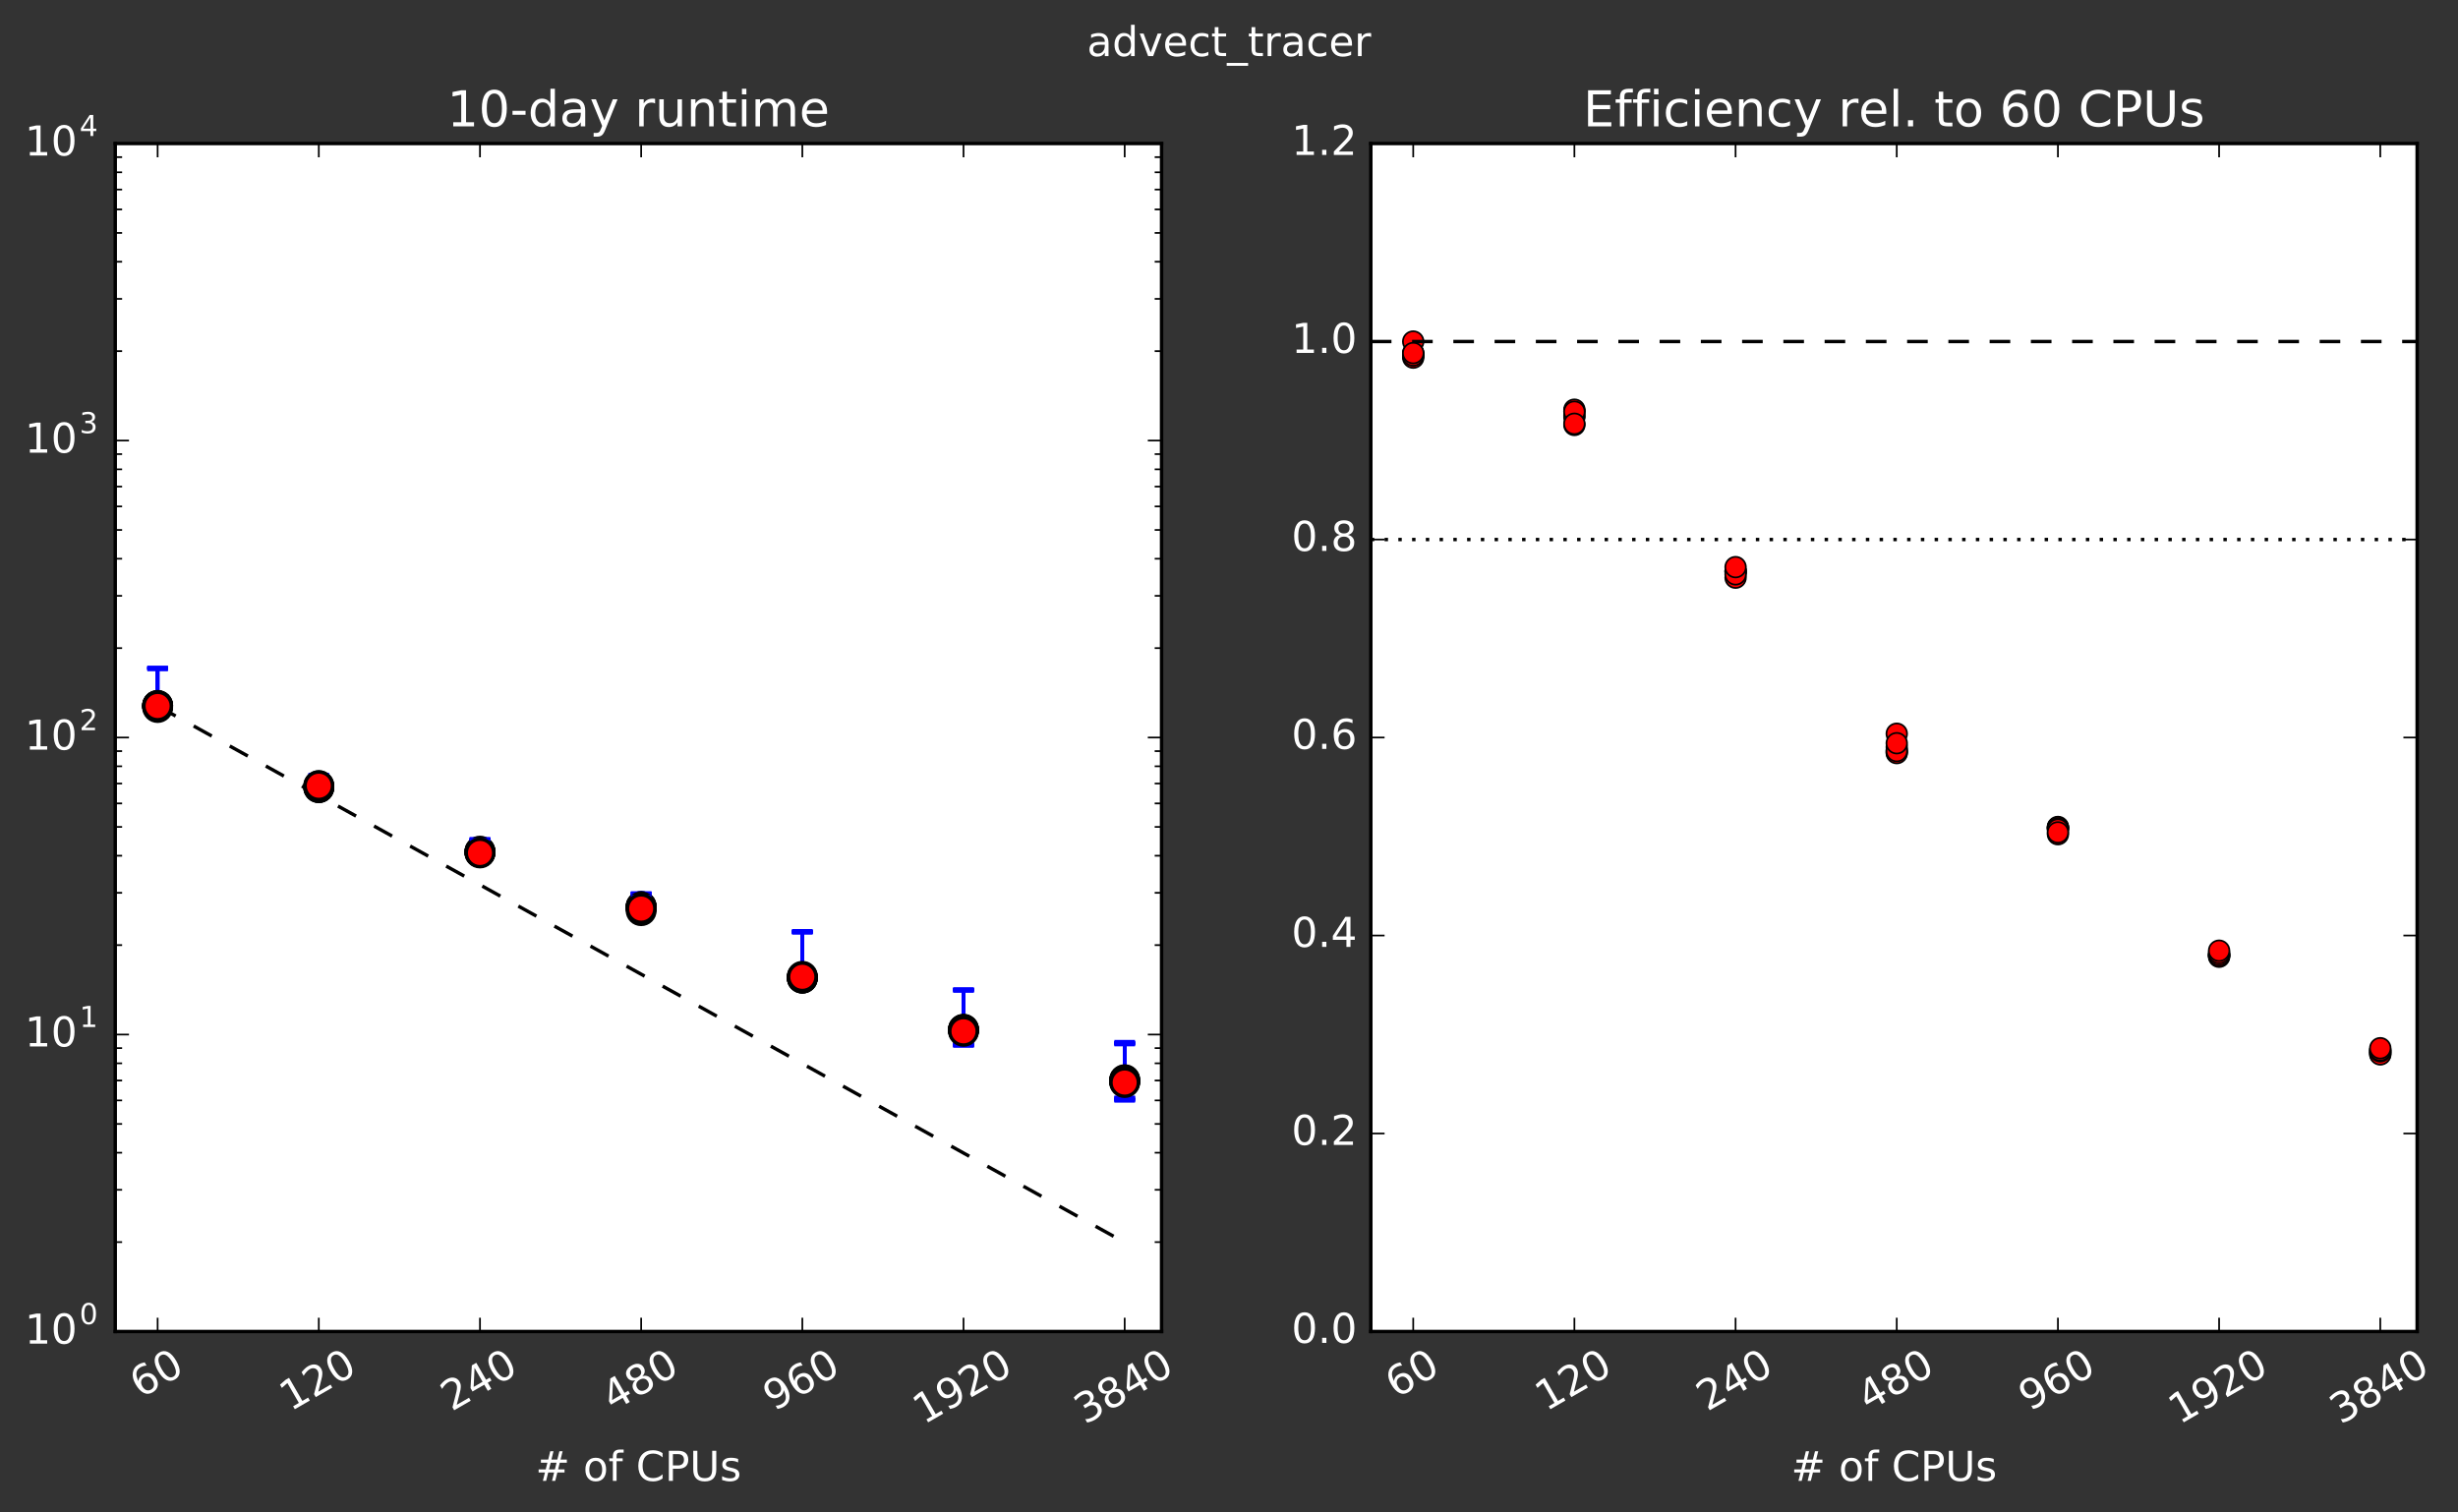 <?xml version="1.0" encoding="utf-8" standalone="no"?>
<!DOCTYPE svg PUBLIC "-//W3C//DTD SVG 1.1//EN"
  "http://www.w3.org/Graphics/SVG/1.1/DTD/svg11.dtd">
<!-- Created with matplotlib (http://matplotlib.org/) -->
<svg height="440pt" version="1.1" viewBox="0 0 715 440" width="715pt" xmlns="http://www.w3.org/2000/svg" xmlns:xlink="http://www.w3.org/1999/xlink">
 <rect x="0" y="0" width="715" height="440" fill="#333333" stroke="none"/>
 <defs>
  <style type="text/css">
*{stroke-linecap:butt;stroke-linejoin:round;stroke-miterlimit:100000;}
  </style>
 </defs>
 <g id="figure_1">
  <g id="patch_1">
   <path d="M 0 440.502 
L 715.72 440.502 
L 715.72 0 
L 0 0 
L 0 440.502 
z
" style="fill:none;"/>
  </g>
  <g id="axes_1">
   <g id="patch_2">
    <path d="M 33.52 387.36 
L 337.884 387.36 
L 337.884 41.76 
L 33.52 41.76 
z
" style="fill:#ffffff;"/>
   </g>
   <g id="LineCollection_1">
    <path clip-path="url(#p9982098c97)" d="M 327.156 319.64 
L 327.156 303.462 
" style="fill:none;stroke:#0000ff;"/>
   </g>
   <g id="LineCollection_2">
    <path clip-path="url(#p9982098c97)" d="M 327.156 320.269 
L 327.156 303.031 
" style="fill:none;stroke:#0000ff;"/>
   </g>
   <g id="LineCollection_3">
    <path clip-path="url(#p9982098c97)" d="M 327.156 319.25 
L 327.156 303.369 
" style="fill:none;stroke:#0000ff;"/>
   </g>
   <g id="LineCollection_4">
    <path clip-path="url(#p9982098c97)" d="M 327.156 319.319 
L 327.156 303.731 
" style="fill:none;stroke:#0000ff;"/>
   </g>
   <g id="LineCollection_5">
    <path clip-path="url(#p9982098c97)" d="M 327.156 319.991 
L 327.156 303.452 
" style="fill:none;stroke:#0000ff;"/>
   </g>
   <g id="LineCollection_6">
    <path clip-path="url(#p9982098c97)" d="M 327.156 319.941 
L 327.156 303.552 
" style="fill:none;stroke:#0000ff;"/>
   </g>
   <g id="LineCollection_7">
    <path clip-path="url(#p9982098c97)" d="M 327.156 319.954 
L 327.156 303.899 
" style="fill:none;stroke:#0000ff;"/>
   </g>
   <g id="LineCollection_8">
    <path clip-path="url(#p9982098c97)" d="M 280.272 303.488 
L 280.272 287.944 
" style="fill:none;stroke:#0000ff;"/>
   </g>
   <g id="LineCollection_9">
    <path clip-path="url(#p9982098c97)" d="M 280.272 303.948 
L 280.272 287.983 
" style="fill:none;stroke:#0000ff;"/>
   </g>
   <g id="LineCollection_10">
    <path clip-path="url(#p9982098c97)" d="M 280.272 303.274 
L 280.272 287.788 
" style="fill:none;stroke:#0000ff;"/>
   </g>
   <g id="LineCollection_11">
    <path clip-path="url(#p9982098c97)" d="M 280.272 303.941 
L 280.272 287.927 
" style="fill:none;stroke:#0000ff;"/>
   </g>
   <g id="LineCollection_12">
    <path clip-path="url(#p9982098c97)" d="M 280.272 304.086 
L 280.272 287.731 
" style="fill:none;stroke:#0000ff;"/>
   </g>
   <g id="LineCollection_13">
    <path clip-path="url(#p9982098c97)" d="M 280.272 304.16 
L 280.272 288.19 
" style="fill:none;stroke:#0000ff;"/>
   </g>
   <g id="LineCollection_14">
    <path clip-path="url(#p9982098c97)" d="M 280.272 304.308 
L 280.272 288.298 
" style="fill:none;stroke:#0000ff;"/>
   </g>
   <g id="LineCollection_15">
    <path clip-path="url(#p9982098c97)" d="M 186.504 266.134 
L 186.504 259.892 
" style="fill:none;stroke:#0000ff;"/>
   </g>
   <g id="LineCollection_16">
    <path clip-path="url(#p9982098c97)" d="M 186.504 266.945 
L 186.504 261.346 
" style="fill:none;stroke:#0000ff;"/>
   </g>
   <g id="LineCollection_17">
    <path clip-path="url(#p9982098c97)" d="M 186.504 266.29 
L 186.504 260.114 
" style="fill:none;stroke:#0000ff;"/>
   </g>
   <g id="LineCollection_18">
    <path clip-path="url(#p9982098c97)" d="M 186.504 266.202 
L 186.504 260.653 
" style="fill:none;stroke:#0000ff;"/>
   </g>
   <g id="LineCollection_19">
    <path clip-path="url(#p9982098c97)" d="M 186.504 266.047 
L 186.504 259.965 
" style="fill:none;stroke:#0000ff;"/>
   </g>
   <g id="LineCollection_20">
    <path clip-path="url(#p9982098c97)" d="M 186.504 266.12 
L 186.504 259.794 
" style="fill:none;stroke:#0000ff;"/>
   </g>
   <g id="LineCollection_21">
    <path clip-path="url(#p9982098c97)" d="M 186.504 266.647 
L 186.504 260.857 
" style="fill:none;stroke:#0000ff;"/>
   </g>
   <g id="LineCollection_22">
    <path clip-path="url(#p9982098c97)" d="M 92.736 230.002 
L 92.736 225.951 
" style="fill:none;stroke:#0000ff;"/>
   </g>
   <g id="LineCollection_23">
    <path clip-path="url(#p9982098c97)" d="M 92.736 229.594 
L 92.736 225.397 
" style="fill:none;stroke:#0000ff;"/>
   </g>
   <g id="LineCollection_24">
    <path clip-path="url(#p9982098c97)" d="M 92.736 230.029 
L 92.736 225.628 
" style="fill:none;stroke:#0000ff;"/>
   </g>
   <g id="LineCollection_25">
    <path clip-path="url(#p9982098c97)" d="M 92.736 230.128 
L 92.736 226.379 
" style="fill:none;stroke:#0000ff;"/>
   </g>
   <g id="LineCollection_26">
    <path clip-path="url(#p9982098c97)" d="M 92.736 230.113 
L 92.736 226.219 
" style="fill:none;stroke:#0000ff;"/>
   </g>
   <g id="LineCollection_27">
    <path clip-path="url(#p9982098c97)" d="M 92.736 229.948 
L 92.736 226.097 
" style="fill:none;stroke:#0000ff;"/>
   </g>
   <g id="LineCollection_28">
    <path clip-path="url(#p9982098c97)" d="M 92.736 229.771 
L 92.736 225.43 
" style="fill:none;stroke:#0000ff;"/>
   </g>
   <g id="LineCollection_29">
    <path clip-path="url(#p9982098c97)" d="M 45.852 207.964 
L 45.852 194.251 
" style="fill:none;stroke:#0000ff;"/>
   </g>
   <g id="LineCollection_30">
    <path clip-path="url(#p9982098c97)" d="M 45.852 208.005 
L 45.852 194.245 
" style="fill:none;stroke:#0000ff;"/>
   </g>
   <g id="LineCollection_31">
    <path clip-path="url(#p9982098c97)" d="M 45.852 208.054 
L 45.852 194.425 
" style="fill:none;stroke:#0000ff;"/>
   </g>
   <g id="LineCollection_32">
    <path clip-path="url(#p9982098c97)" d="M 45.852 208.055 
L 45.852 194.408 
" style="fill:none;stroke:#0000ff;"/>
   </g>
   <g id="LineCollection_33">
    <path clip-path="url(#p9982098c97)" d="M 45.852 207.915 
L 45.852 194.467 
" style="fill:none;stroke:#0000ff;"/>
   </g>
   <g id="LineCollection_34">
    <path clip-path="url(#p9982098c97)" d="M 45.852 208.408 
L 45.852 194.779 
" style="fill:none;stroke:#0000ff;"/>
   </g>
   <g id="LineCollection_35">
    <path clip-path="url(#p9982098c97)" d="M 45.852 208.139 
L 45.852 194.252 
" style="fill:none;stroke:#0000ff;"/>
   </g>
   <g id="LineCollection_36">
    <path clip-path="url(#p9982098c97)" d="M 233.388 286.557 
L 233.388 271.156 
" style="fill:none;stroke:#0000ff;"/>
   </g>
   <g id="LineCollection_37">
    <path clip-path="url(#p9982098c97)" d="M 233.388 286.737 
L 233.388 271.032 
" style="fill:none;stroke:#0000ff;"/>
   </g>
   <g id="LineCollection_38">
    <path clip-path="url(#p9982098c97)" d="M 233.388 286.603 
L 233.388 271.401 
" style="fill:none;stroke:#0000ff;"/>
   </g>
   <g id="LineCollection_39">
    <path clip-path="url(#p9982098c97)" d="M 233.388 286.611 
L 233.388 271.178 
" style="fill:none;stroke:#0000ff;"/>
   </g>
   <g id="LineCollection_40">
    <path clip-path="url(#p9982098c97)" d="M 233.388 286.295 
L 233.388 271.195 
" style="fill:none;stroke:#0000ff;"/>
   </g>
   <g id="LineCollection_41">
    <path clip-path="url(#p9982098c97)" d="M 233.388 286.483 
L 233.388 270.771 
" style="fill:none;stroke:#0000ff;"/>
   </g>
   <g id="LineCollection_42">
    <path clip-path="url(#p9982098c97)" d="M 233.388 286.227 
L 233.388 270.968 
" style="fill:none;stroke:#0000ff;"/>
   </g>
   <g id="LineCollection_43">
    <path clip-path="url(#p9982098c97)" d="M 139.62 248.704 
L 139.62 244.324 
" style="fill:none;stroke:#0000ff;"/>
   </g>
   <g id="LineCollection_44">
    <path clip-path="url(#p9982098c97)" d="M 139.62 248.979 
L 139.62 244.483 
" style="fill:none;stroke:#0000ff;"/>
   </g>
   <g id="LineCollection_45">
    <path clip-path="url(#p9982098c97)" d="M 139.62 248.993 
L 139.62 244.234 
" style="fill:none;stroke:#0000ff;"/>
   </g>
   <g id="LineCollection_46">
    <path clip-path="url(#p9982098c97)" d="M 139.62 248.968 
L 139.62 244.55 
" style="fill:none;stroke:#0000ff;"/>
   </g>
   <g id="LineCollection_47">
    <path clip-path="url(#p9982098c97)" d="M 139.62 248.631 
L 139.62 244.036 
" style="fill:none;stroke:#0000ff;"/>
   </g>
   <g id="LineCollection_48">
    <path clip-path="url(#p9982098c97)" d="M 139.62 248.637 
L 139.62 244.096 
" style="fill:none;stroke:#0000ff;"/>
   </g>
   <g id="LineCollection_49">
    <path clip-path="url(#p9982098c97)" d="M 139.62 248.97 
L 139.62 244.32 
" style="fill:none;stroke:#0000ff;"/>
   </g>
   <g id="line2d_1">
    <path clip-path="url(#p9982098c97)" d="M 45.852 205.392 
L 92.736 231.401 
L 139.62 257.41 
L 186.504 283.419 
L 233.388 309.428 
L 280.272 335.437 
L 327.156 361.446 
" style="fill:none;stroke:#000000;stroke-dasharray:6,6;stroke-dashoffset:0.0;"/>
   </g>
   <g id="line2d_2">
    <defs>
     <path d="M 3 0 
L -3 -0 
" id="m1741e4151e" style="stroke:#0000ff;"/>
    </defs>
    <g clip-path="url(#p9982098c97)">
     <use style="fill:#0000ff;stroke:#0000ff;" x="327.156" xlink:href="#m1741e4151e" y="319.64"/>
    </g>
   </g>
   <g id="line2d_3">
    <g clip-path="url(#p9982098c97)">
     <use style="fill:#0000ff;stroke:#0000ff;" x="327.156" xlink:href="#m1741e4151e" y="303.462"/>
    </g>
   </g>
   <g id="line2d_4">
    <defs>
     <path d="M 0 4 
C 1.061 4 2.078 3.579 2.828 2.828 
C 3.579 2.078 4 1.061 4 0 
C 4 -1.061 3.579 -2.078 2.828 -2.828 
C 2.078 -3.579 1.061 -4 0 -4 
C -1.061 -4 -2.078 -3.579 -2.828 -2.828 
C -3.579 -2.078 -4 -1.061 -4 0 
C -4 1.061 -3.579 2.078 -2.828 2.828 
C -2.078 3.579 -1.061 4 0 4 
z
" id="m778f59d079" style="stroke:#000000;"/>
    </defs>
    <g clip-path="url(#p9982098c97)">
     <use style="fill:#ff0000;stroke:#000000;" x="327.156" xlink:href="#m778f59d079" y="314.344"/>
    </g>
   </g>
   <g id="line2d_5">
    <g clip-path="url(#p9982098c97)">
     <use style="fill:#0000ff;stroke:#0000ff;" x="327.156" xlink:href="#m1741e4151e" y="320.269"/>
    </g>
   </g>
   <g id="line2d_6">
    <g clip-path="url(#p9982098c97)">
     <use style="fill:#0000ff;stroke:#0000ff;" x="327.156" xlink:href="#m1741e4151e" y="303.031"/>
    </g>
   </g>
   <g id="line2d_7">
    <g clip-path="url(#p9982098c97)">
     <use style="fill:#ff0000;stroke:#000000;" x="327.156" xlink:href="#m778f59d079" y="314.188"/>
    </g>
   </g>
   <g id="line2d_8">
    <g clip-path="url(#p9982098c97)">
     <use style="fill:#0000ff;stroke:#0000ff;" x="327.156" xlink:href="#m1741e4151e" y="319.25"/>
    </g>
   </g>
   <g id="line2d_9">
    <g clip-path="url(#p9982098c97)">
     <use style="fill:#0000ff;stroke:#0000ff;" x="327.156" xlink:href="#m1741e4151e" y="303.369"/>
    </g>
   </g>
   <g id="line2d_10">
    <g clip-path="url(#p9982098c97)">
     <use style="fill:#ff0000;stroke:#000000;" x="327.156" xlink:href="#m778f59d079" y="314.106"/>
    </g>
   </g>
   <g id="line2d_11">
    <g clip-path="url(#p9982098c97)">
     <use style="fill:#0000ff;stroke:#0000ff;" x="327.156" xlink:href="#m1741e4151e" y="319.319"/>
    </g>
   </g>
   <g id="line2d_12">
    <g clip-path="url(#p9982098c97)">
     <use style="fill:#0000ff;stroke:#0000ff;" x="327.156" xlink:href="#m1741e4151e" y="303.731"/>
    </g>
   </g>
   <g id="line2d_13">
    <g clip-path="url(#p9982098c97)">
     <use style="fill:#ff0000;stroke:#000000;" x="327.156" xlink:href="#m778f59d079" y="314.598"/>
    </g>
   </g>
   <g id="line2d_14">
    <g clip-path="url(#p9982098c97)">
     <use style="fill:#0000ff;stroke:#0000ff;" x="327.156" xlink:href="#m1741e4151e" y="319.991"/>
    </g>
   </g>
   <g id="line2d_15">
    <g clip-path="url(#p9982098c97)">
     <use style="fill:#0000ff;stroke:#0000ff;" x="327.156" xlink:href="#m1741e4151e" y="303.452"/>
    </g>
   </g>
   <g id="line2d_16">
    <g clip-path="url(#p9982098c97)">
     <use style="fill:#ff0000;stroke:#000000;" x="327.156" xlink:href="#m778f59d079" y="314.52"/>
    </g>
   </g>
   <g id="line2d_17">
    <g clip-path="url(#p9982098c97)">
     <use style="fill:#0000ff;stroke:#0000ff;" x="327.156" xlink:href="#m1741e4151e" y="319.941"/>
    </g>
   </g>
   <g id="line2d_18">
    <g clip-path="url(#p9982098c97)">
     <use style="fill:#0000ff;stroke:#0000ff;" x="327.156" xlink:href="#m1741e4151e" y="303.552"/>
    </g>
   </g>
   <g id="line2d_19">
    <g clip-path="url(#p9982098c97)">
     <use style="fill:#ff0000;stroke:#000000;" x="327.156" xlink:href="#m778f59d079" y="314.661"/>
    </g>
   </g>
   <g id="line2d_20">
    <g clip-path="url(#p9982098c97)">
     <use style="fill:#0000ff;stroke:#0000ff;" x="327.156" xlink:href="#m1741e4151e" y="319.954"/>
    </g>
   </g>
   <g id="line2d_21">
    <g clip-path="url(#p9982098c97)">
     <use style="fill:#0000ff;stroke:#0000ff;" x="327.156" xlink:href="#m1741e4151e" y="303.899"/>
    </g>
   </g>
   <g id="line2d_22">
    <g clip-path="url(#p9982098c97)">
     <use style="fill:#ff0000;stroke:#000000;" x="327.156" xlink:href="#m778f59d079" y="314.933"/>
    </g>
   </g>
   <g id="line2d_23">
    <g clip-path="url(#p9982098c97)">
     <use style="fill:#0000ff;stroke:#0000ff;" x="280.272" xlink:href="#m1741e4151e" y="303.488"/>
    </g>
   </g>
   <g id="line2d_24">
    <g clip-path="url(#p9982098c97)">
     <use style="fill:#0000ff;stroke:#0000ff;" x="280.272" xlink:href="#m1741e4151e" y="287.944"/>
    </g>
   </g>
   <g id="line2d_25">
    <g clip-path="url(#p9982098c97)">
     <use style="fill:#ff0000;stroke:#000000;" x="280.272" xlink:href="#m778f59d079" y="299.568"/>
    </g>
   </g>
   <g id="line2d_26">
    <g clip-path="url(#p9982098c97)">
     <use style="fill:#0000ff;stroke:#0000ff;" x="280.272" xlink:href="#m1741e4151e" y="303.948"/>
    </g>
   </g>
   <g id="line2d_27">
    <g clip-path="url(#p9982098c97)">
     <use style="fill:#0000ff;stroke:#0000ff;" x="280.272" xlink:href="#m1741e4151e" y="287.983"/>
    </g>
   </g>
   <g id="line2d_28">
    <g clip-path="url(#p9982098c97)">
     <use style="fill:#ff0000;stroke:#000000;" x="280.272" xlink:href="#m778f59d079" y="299.511"/>
    </g>
   </g>
   <g id="line2d_29">
    <g clip-path="url(#p9982098c97)">
     <use style="fill:#0000ff;stroke:#0000ff;" x="280.272" xlink:href="#m1741e4151e" y="303.274"/>
    </g>
   </g>
   <g id="line2d_30">
    <g clip-path="url(#p9982098c97)">
     <use style="fill:#0000ff;stroke:#0000ff;" x="280.272" xlink:href="#m1741e4151e" y="287.788"/>
    </g>
   </g>
   <g id="line2d_31">
    <g clip-path="url(#p9982098c97)">
     <use style="fill:#ff0000;stroke:#000000;" x="280.272" xlink:href="#m778f59d079" y="299.425"/>
    </g>
   </g>
   <g id="line2d_32">
    <g clip-path="url(#p9982098c97)">
     <use style="fill:#0000ff;stroke:#0000ff;" x="280.272" xlink:href="#m1741e4151e" y="303.941"/>
    </g>
   </g>
   <g id="line2d_33">
    <g clip-path="url(#p9982098c97)">
     <use style="fill:#0000ff;stroke:#0000ff;" x="280.272" xlink:href="#m1741e4151e" y="287.927"/>
    </g>
   </g>
   <g id="line2d_34">
    <g clip-path="url(#p9982098c97)">
     <use style="fill:#ff0000;stroke:#000000;" x="280.272" xlink:href="#m778f59d079" y="299.62"/>
    </g>
   </g>
   <g id="line2d_35">
    <g clip-path="url(#p9982098c97)">
     <use style="fill:#0000ff;stroke:#0000ff;" x="280.272" xlink:href="#m1741e4151e" y="304.086"/>
    </g>
   </g>
   <g id="line2d_36">
    <g clip-path="url(#p9982098c97)">
     <use style="fill:#0000ff;stroke:#0000ff;" x="280.272" xlink:href="#m1741e4151e" y="287.731"/>
    </g>
   </g>
   <g id="line2d_37">
    <g clip-path="url(#p9982098c97)">
     <use style="fill:#ff0000;stroke:#000000;" x="280.272" xlink:href="#m778f59d079" y="299.597"/>
    </g>
   </g>
   <g id="line2d_38">
    <g clip-path="url(#p9982098c97)">
     <use style="fill:#0000ff;stroke:#0000ff;" x="280.272" xlink:href="#m1741e4151e" y="304.16"/>
    </g>
   </g>
   <g id="line2d_39">
    <g clip-path="url(#p9982098c97)">
     <use style="fill:#0000ff;stroke:#0000ff;" x="280.272" xlink:href="#m1741e4151e" y="288.19"/>
    </g>
   </g>
   <g id="line2d_40">
    <g clip-path="url(#p9982098c97)">
     <use style="fill:#ff0000;stroke:#000000;" x="280.272" xlink:href="#m778f59d079" y="299.796"/>
    </g>
   </g>
   <g id="line2d_41">
    <g clip-path="url(#p9982098c97)">
     <use style="fill:#0000ff;stroke:#0000ff;" x="280.272" xlink:href="#m1741e4151e" y="304.308"/>
    </g>
   </g>
   <g id="line2d_42">
    <g clip-path="url(#p9982098c97)">
     <use style="fill:#0000ff;stroke:#0000ff;" x="280.272" xlink:href="#m1741e4151e" y="288.298"/>
    </g>
   </g>
   <g id="line2d_43">
    <g clip-path="url(#p9982098c97)">
     <use style="fill:#ff0000;stroke:#000000;" x="280.272" xlink:href="#m778f59d079" y="300.024"/>
    </g>
   </g>
   <g id="line2d_44">
    <g clip-path="url(#p9982098c97)">
     <use style="fill:#0000ff;stroke:#0000ff;" x="186.504" xlink:href="#m1741e4151e" y="266.134"/>
    </g>
   </g>
   <g id="line2d_45">
    <g clip-path="url(#p9982098c97)">
     <use style="fill:#0000ff;stroke:#0000ff;" x="186.504" xlink:href="#m1741e4151e" y="259.892"/>
    </g>
   </g>
   <g id="line2d_46">
    <g clip-path="url(#p9982098c97)">
     <use style="fill:#ff0000;stroke:#000000;" x="186.504" xlink:href="#m778f59d079" y="263.742"/>
    </g>
   </g>
   <g id="line2d_47">
    <g clip-path="url(#p9982098c97)">
     <use style="fill:#0000ff;stroke:#0000ff;" x="186.504" xlink:href="#m1741e4151e" y="266.945"/>
    </g>
   </g>
   <g id="line2d_48">
    <g clip-path="url(#p9982098c97)">
     <use style="fill:#0000ff;stroke:#0000ff;" x="186.504" xlink:href="#m1741e4151e" y="261.346"/>
    </g>
   </g>
   <g id="line2d_49">
    <g clip-path="url(#p9982098c97)">
     <use style="fill:#ff0000;stroke:#000000;" x="186.504" xlink:href="#m778f59d079" y="264.926"/>
    </g>
   </g>
   <g id="line2d_50">
    <g clip-path="url(#p9982098c97)">
     <use style="fill:#0000ff;stroke:#0000ff;" x="186.504" xlink:href="#m1741e4151e" y="266.29"/>
    </g>
   </g>
   <g id="line2d_51">
    <g clip-path="url(#p9982098c97)">
     <use style="fill:#0000ff;stroke:#0000ff;" x="186.504" xlink:href="#m1741e4151e" y="260.114"/>
    </g>
   </g>
   <g id="line2d_52">
    <g clip-path="url(#p9982098c97)">
     <use style="fill:#ff0000;stroke:#000000;" x="186.504" xlink:href="#m778f59d079" y="263.874"/>
    </g>
   </g>
   <g id="line2d_53">
    <g clip-path="url(#p9982098c97)">
     <use style="fill:#0000ff;stroke:#0000ff;" x="186.504" xlink:href="#m1741e4151e" y="266.202"/>
    </g>
   </g>
   <g id="line2d_54">
    <g clip-path="url(#p9982098c97)">
     <use style="fill:#0000ff;stroke:#0000ff;" x="186.504" xlink:href="#m1741e4151e" y="260.653"/>
    </g>
   </g>
   <g id="line2d_55">
    <g clip-path="url(#p9982098c97)">
     <use style="fill:#ff0000;stroke:#000000;" x="186.504" xlink:href="#m778f59d079" y="264.076"/>
    </g>
   </g>
   <g id="line2d_56">
    <g clip-path="url(#p9982098c97)">
     <use style="fill:#0000ff;stroke:#0000ff;" x="186.504" xlink:href="#m1741e4151e" y="266.047"/>
    </g>
   </g>
   <g id="line2d_57">
    <g clip-path="url(#p9982098c97)">
     <use style="fill:#0000ff;stroke:#0000ff;" x="186.504" xlink:href="#m1741e4151e" y="259.965"/>
    </g>
   </g>
   <g id="line2d_58">
    <g clip-path="url(#p9982098c97)">
     <use style="fill:#ff0000;stroke:#000000;" x="186.504" xlink:href="#m778f59d079" y="263.69"/>
    </g>
   </g>
   <g id="line2d_59">
    <g clip-path="url(#p9982098c97)">
     <use style="fill:#0000ff;stroke:#0000ff;" x="186.504" xlink:href="#m1741e4151e" y="266.12"/>
    </g>
   </g>
   <g id="line2d_60">
    <g clip-path="url(#p9982098c97)">
     <use style="fill:#0000ff;stroke:#0000ff;" x="186.504" xlink:href="#m1741e4151e" y="259.794"/>
    </g>
   </g>
   <g id="line2d_61">
    <g clip-path="url(#p9982098c97)">
     <use style="fill:#ff0000;stroke:#000000;" x="186.504" xlink:href="#m778f59d079" y="263.821"/>
    </g>
   </g>
   <g id="line2d_62">
    <g clip-path="url(#p9982098c97)">
     <use style="fill:#0000ff;stroke:#0000ff;" x="186.504" xlink:href="#m1741e4151e" y="266.647"/>
    </g>
   </g>
   <g id="line2d_63">
    <g clip-path="url(#p9982098c97)">
     <use style="fill:#0000ff;stroke:#0000ff;" x="186.504" xlink:href="#m1741e4151e" y="260.857"/>
    </g>
   </g>
   <g id="line2d_64">
    <g clip-path="url(#p9982098c97)">
     <use style="fill:#ff0000;stroke:#000000;" x="186.504" xlink:href="#m778f59d079" y="264.326"/>
    </g>
   </g>
   <g id="line2d_65">
    <g clip-path="url(#p9982098c97)">
     <use style="fill:#0000ff;stroke:#0000ff;" x="92.736" xlink:href="#m1741e4151e" y="230.002"/>
    </g>
   </g>
   <g id="line2d_66">
    <g clip-path="url(#p9982098c97)">
     <use style="fill:#0000ff;stroke:#0000ff;" x="92.736" xlink:href="#m1741e4151e" y="225.951"/>
    </g>
   </g>
   <g id="line2d_67">
    <g clip-path="url(#p9982098c97)">
     <use style="fill:#ff0000;stroke:#000000;" x="92.736" xlink:href="#m778f59d079" y="228.921"/>
    </g>
   </g>
   <g id="line2d_68">
    <g clip-path="url(#p9982098c97)">
     <use style="fill:#0000ff;stroke:#0000ff;" x="92.736" xlink:href="#m1741e4151e" y="229.594"/>
    </g>
   </g>
   <g id="line2d_69">
    <g clip-path="url(#p9982098c97)">
     <use style="fill:#0000ff;stroke:#0000ff;" x="92.736" xlink:href="#m1741e4151e" y="225.397"/>
    </g>
   </g>
   <g id="line2d_70">
    <g clip-path="url(#p9982098c97)">
     <use style="fill:#ff0000;stroke:#000000;" x="92.736" xlink:href="#m778f59d079" y="228.534"/>
    </g>
   </g>
   <g id="line2d_71">
    <g clip-path="url(#p9982098c97)">
     <use style="fill:#0000ff;stroke:#0000ff;" x="92.736" xlink:href="#m1741e4151e" y="230.029"/>
    </g>
   </g>
   <g id="line2d_72">
    <g clip-path="url(#p9982098c97)">
     <use style="fill:#0000ff;stroke:#0000ff;" x="92.736" xlink:href="#m1741e4151e" y="225.628"/>
    </g>
   </g>
   <g id="line2d_73">
    <g clip-path="url(#p9982098c97)">
     <use style="fill:#ff0000;stroke:#000000;" x="92.736" xlink:href="#m778f59d079" y="228.867"/>
    </g>
   </g>
   <g id="line2d_74">
    <g clip-path="url(#p9982098c97)">
     <use style="fill:#0000ff;stroke:#0000ff;" x="92.736" xlink:href="#m1741e4151e" y="230.128"/>
    </g>
   </g>
   <g id="line2d_75">
    <g clip-path="url(#p9982098c97)">
     <use style="fill:#0000ff;stroke:#0000ff;" x="92.736" xlink:href="#m1741e4151e" y="226.379"/>
    </g>
   </g>
   <g id="line2d_76">
    <g clip-path="url(#p9982098c97)">
     <use style="fill:#ff0000;stroke:#000000;" x="92.736" xlink:href="#m778f59d079" y="229.092"/>
    </g>
   </g>
   <g id="line2d_77">
    <g clip-path="url(#p9982098c97)">
     <use style="fill:#0000ff;stroke:#0000ff;" x="92.736" xlink:href="#m1741e4151e" y="230.113"/>
    </g>
   </g>
   <g id="line2d_78">
    <g clip-path="url(#p9982098c97)">
     <use style="fill:#0000ff;stroke:#0000ff;" x="92.736" xlink:href="#m1741e4151e" y="226.219"/>
    </g>
   </g>
   <g id="line2d_79">
    <g clip-path="url(#p9982098c97)">
     <use style="fill:#ff0000;stroke:#000000;" x="92.736" xlink:href="#m778f59d079" y="229.16"/>
    </g>
   </g>
   <g id="line2d_80">
    <g clip-path="url(#p9982098c97)">
     <use style="fill:#0000ff;stroke:#0000ff;" x="92.736" xlink:href="#m1741e4151e" y="229.948"/>
    </g>
   </g>
   <g id="line2d_81">
    <g clip-path="url(#p9982098c97)">
     <use style="fill:#0000ff;stroke:#0000ff;" x="92.736" xlink:href="#m1741e4151e" y="226.097"/>
    </g>
   </g>
   <g id="line2d_82">
    <g clip-path="url(#p9982098c97)">
     <use style="fill:#ff0000;stroke:#000000;" x="92.736" xlink:href="#m778f59d079" y="229.078"/>
    </g>
   </g>
   <g id="line2d_83">
    <g clip-path="url(#p9982098c97)">
     <use style="fill:#0000ff;stroke:#0000ff;" x="92.736" xlink:href="#m1741e4151e" y="229.771"/>
    </g>
   </g>
   <g id="line2d_84">
    <g clip-path="url(#p9982098c97)">
     <use style="fill:#0000ff;stroke:#0000ff;" x="92.736" xlink:href="#m1741e4151e" y="225.43"/>
    </g>
   </g>
   <g id="line2d_85">
    <g clip-path="url(#p9982098c97)">
     <use style="fill:#ff0000;stroke:#000000;" x="92.736" xlink:href="#m778f59d079" y="228.584"/>
    </g>
   </g>
   <g id="line2d_86">
    <g clip-path="url(#p9982098c97)">
     <use style="fill:#0000ff;stroke:#0000ff;" x="45.852" xlink:href="#m1741e4151e" y="207.964"/>
    </g>
   </g>
   <g id="line2d_87">
    <g clip-path="url(#p9982098c97)">
     <use style="fill:#0000ff;stroke:#0000ff;" x="45.852" xlink:href="#m1741e4151e" y="194.251"/>
    </g>
   </g>
   <g id="line2d_88">
    <g clip-path="url(#p9982098c97)">
     <use style="fill:#ff0000;stroke:#000000;" x="45.852" xlink:href="#m778f59d079" y="205.298"/>
    </g>
   </g>
   <g id="line2d_89">
    <g clip-path="url(#p9982098c97)">
     <use style="fill:#0000ff;stroke:#0000ff;" x="45.852" xlink:href="#m1741e4151e" y="208.005"/>
    </g>
   </g>
   <g id="line2d_90">
    <g clip-path="url(#p9982098c97)">
     <use style="fill:#0000ff;stroke:#0000ff;" x="45.852" xlink:href="#m1741e4151e" y="194.245"/>
    </g>
   </g>
   <g id="line2d_91">
    <g clip-path="url(#p9982098c97)">
     <use style="fill:#ff0000;stroke:#000000;" x="45.852" xlink:href="#m778f59d079" y="205.213"/>
    </g>
   </g>
   <g id="line2d_92">
    <g clip-path="url(#p9982098c97)">
     <use style="fill:#0000ff;stroke:#0000ff;" x="45.852" xlink:href="#m1741e4151e" y="208.054"/>
    </g>
   </g>
   <g id="line2d_93">
    <g clip-path="url(#p9982098c97)">
     <use style="fill:#0000ff;stroke:#0000ff;" x="45.852" xlink:href="#m1741e4151e" y="194.425"/>
    </g>
   </g>
   <g id="line2d_94">
    <g clip-path="url(#p9982098c97)">
     <use style="fill:#ff0000;stroke:#000000;" x="45.852" xlink:href="#m778f59d079" y="205.384"/>
    </g>
   </g>
   <g id="line2d_95">
    <g clip-path="url(#p9982098c97)">
     <use style="fill:#0000ff;stroke:#0000ff;" x="45.852" xlink:href="#m1741e4151e" y="208.055"/>
    </g>
   </g>
   <g id="line2d_96">
    <g clip-path="url(#p9982098c97)">
     <use style="fill:#0000ff;stroke:#0000ff;" x="45.852" xlink:href="#m1741e4151e" y="194.408"/>
    </g>
   </g>
   <g id="line2d_97">
    <g clip-path="url(#p9982098c97)">
     <use style="fill:#ff0000;stroke:#000000;" x="45.852" xlink:href="#m778f59d079" y="205.337"/>
    </g>
   </g>
   <g id="line2d_98">
    <g clip-path="url(#p9982098c97)">
     <use style="fill:#0000ff;stroke:#0000ff;" x="45.852" xlink:href="#m1741e4151e" y="207.915"/>
    </g>
   </g>
   <g id="line2d_99">
    <g clip-path="url(#p9982098c97)">
     <use style="fill:#0000ff;stroke:#0000ff;" x="45.852" xlink:href="#m1741e4151e" y="194.467"/>
    </g>
   </g>
   <g id="line2d_100">
    <g clip-path="url(#p9982098c97)">
     <use style="fill:#ff0000;stroke:#000000;" x="45.852" xlink:href="#m778f59d079" y="205.296"/>
    </g>
   </g>
   <g id="line2d_101">
    <g clip-path="url(#p9982098c97)">
     <use style="fill:#0000ff;stroke:#0000ff;" x="45.852" xlink:href="#m1741e4151e" y="208.408"/>
    </g>
   </g>
   <g id="line2d_102">
    <g clip-path="url(#p9982098c97)">
     <use style="fill:#0000ff;stroke:#0000ff;" x="45.852" xlink:href="#m1741e4151e" y="194.779"/>
    </g>
   </g>
   <g id="line2d_103">
    <g clip-path="url(#p9982098c97)">
     <use style="fill:#ff0000;stroke:#000000;" x="45.852" xlink:href="#m778f59d079" y="205.828"/>
    </g>
   </g>
   <g id="line2d_104">
    <g clip-path="url(#p9982098c97)">
     <use style="fill:#0000ff;stroke:#0000ff;" x="45.852" xlink:href="#m1741e4151e" y="208.139"/>
    </g>
   </g>
   <g id="line2d_105">
    <g clip-path="url(#p9982098c97)">
     <use style="fill:#0000ff;stroke:#0000ff;" x="45.852" xlink:href="#m1741e4151e" y="194.252"/>
    </g>
   </g>
   <g id="line2d_106">
    <g clip-path="url(#p9982098c97)">
     <use style="fill:#ff0000;stroke:#000000;" x="45.852" xlink:href="#m778f59d079" y="205.389"/>
    </g>
   </g>
   <g id="line2d_107">
    <g clip-path="url(#p9982098c97)">
     <use style="fill:#0000ff;stroke:#0000ff;" x="233.388" xlink:href="#m1741e4151e" y="286.557"/>
    </g>
   </g>
   <g id="line2d_108">
    <g clip-path="url(#p9982098c97)">
     <use style="fill:#0000ff;stroke:#0000ff;" x="233.388" xlink:href="#m1741e4151e" y="271.156"/>
    </g>
   </g>
   <g id="line2d_109">
    <g clip-path="url(#p9982098c97)">
     <use style="fill:#ff0000;stroke:#000000;" x="233.388" xlink:href="#m778f59d079" y="284.527"/>
    </g>
   </g>
   <g id="line2d_110">
    <g clip-path="url(#p9982098c97)">
     <use style="fill:#0000ff;stroke:#0000ff;" x="233.388" xlink:href="#m1741e4151e" y="286.737"/>
    </g>
   </g>
   <g id="line2d_111">
    <g clip-path="url(#p9982098c97)">
     <use style="fill:#0000ff;stroke:#0000ff;" x="233.388" xlink:href="#m1741e4151e" y="271.032"/>
    </g>
   </g>
   <g id="line2d_112">
    <g clip-path="url(#p9982098c97)">
     <use style="fill:#ff0000;stroke:#000000;" x="233.388" xlink:href="#m778f59d079" y="284.516"/>
    </g>
   </g>
   <g id="line2d_113">
    <g clip-path="url(#p9982098c97)">
     <use style="fill:#0000ff;stroke:#0000ff;" x="233.388" xlink:href="#m1741e4151e" y="286.603"/>
    </g>
   </g>
   <g id="line2d_114">
    <g clip-path="url(#p9982098c97)">
     <use style="fill:#0000ff;stroke:#0000ff;" x="233.388" xlink:href="#m1741e4151e" y="271.401"/>
    </g>
   </g>
   <g id="line2d_115">
    <g clip-path="url(#p9982098c97)">
     <use style="fill:#ff0000;stroke:#000000;" x="233.388" xlink:href="#m778f59d079" y="284.573"/>
    </g>
   </g>
   <g id="line2d_116">
    <g clip-path="url(#p9982098c97)">
     <use style="fill:#0000ff;stroke:#0000ff;" x="233.388" xlink:href="#m1741e4151e" y="286.611"/>
    </g>
   </g>
   <g id="line2d_117">
    <g clip-path="url(#p9982098c97)">
     <use style="fill:#0000ff;stroke:#0000ff;" x="233.388" xlink:href="#m1741e4151e" y="271.178"/>
    </g>
   </g>
   <g id="line2d_118">
    <g clip-path="url(#p9982098c97)">
     <use style="fill:#ff0000;stroke:#000000;" x="233.388" xlink:href="#m778f59d079" y="284.476"/>
    </g>
   </g>
   <g id="line2d_119">
    <g clip-path="url(#p9982098c97)">
     <use style="fill:#0000ff;stroke:#0000ff;" x="233.388" xlink:href="#m1741e4151e" y="286.295"/>
    </g>
   </g>
   <g id="line2d_120">
    <g clip-path="url(#p9982098c97)">
     <use style="fill:#0000ff;stroke:#0000ff;" x="233.388" xlink:href="#m1741e4151e" y="271.195"/>
    </g>
   </g>
   <g id="line2d_121">
    <g clip-path="url(#p9982098c97)">
     <use style="fill:#ff0000;stroke:#000000;" x="233.388" xlink:href="#m778f59d079" y="284.381"/>
    </g>
   </g>
   <g id="line2d_122">
    <g clip-path="url(#p9982098c97)">
     <use style="fill:#0000ff;stroke:#0000ff;" x="233.388" xlink:href="#m1741e4151e" y="286.483"/>
    </g>
   </g>
   <g id="line2d_123">
    <g clip-path="url(#p9982098c97)">
     <use style="fill:#0000ff;stroke:#0000ff;" x="233.388" xlink:href="#m1741e4151e" y="270.771"/>
    </g>
   </g>
   <g id="line2d_124">
    <g clip-path="url(#p9982098c97)">
     <use style="fill:#ff0000;stroke:#000000;" x="233.388" xlink:href="#m778f59d079" y="284.03"/>
    </g>
   </g>
   <g id="line2d_125">
    <g clip-path="url(#p9982098c97)">
     <use style="fill:#0000ff;stroke:#0000ff;" x="233.388" xlink:href="#m1741e4151e" y="286.227"/>
    </g>
   </g>
   <g id="line2d_126">
    <g clip-path="url(#p9982098c97)">
     <use style="fill:#0000ff;stroke:#0000ff;" x="233.388" xlink:href="#m1741e4151e" y="270.968"/>
    </g>
   </g>
   <g id="line2d_127">
    <g clip-path="url(#p9982098c97)">
     <use style="fill:#ff0000;stroke:#000000;" x="233.388" xlink:href="#m778f59d079" y="284.166"/>
    </g>
   </g>
   <g id="line2d_128">
    <g clip-path="url(#p9982098c97)">
     <use style="fill:#0000ff;stroke:#0000ff;" x="139.62" xlink:href="#m1741e4151e" y="248.704"/>
    </g>
   </g>
   <g id="line2d_129">
    <g clip-path="url(#p9982098c97)">
     <use style="fill:#0000ff;stroke:#0000ff;" x="139.62" xlink:href="#m1741e4151e" y="244.324"/>
    </g>
   </g>
   <g id="line2d_130">
    <g clip-path="url(#p9982098c97)">
     <use style="fill:#ff0000;stroke:#000000;" x="139.62" xlink:href="#m778f59d079" y="247.878"/>
    </g>
   </g>
   <g id="line2d_131">
    <g clip-path="url(#p9982098c97)">
     <use style="fill:#0000ff;stroke:#0000ff;" x="139.62" xlink:href="#m1741e4151e" y="248.979"/>
    </g>
   </g>
   <g id="line2d_132">
    <g clip-path="url(#p9982098c97)">
     <use style="fill:#0000ff;stroke:#0000ff;" x="139.62" xlink:href="#m1741e4151e" y="244.483"/>
    </g>
   </g>
   <g id="line2d_133">
    <g clip-path="url(#p9982098c97)">
     <use style="fill:#ff0000;stroke:#000000;" x="139.62" xlink:href="#m778f59d079" y="247.95"/>
    </g>
   </g>
   <g id="line2d_134">
    <g clip-path="url(#p9982098c97)">
     <use style="fill:#0000ff;stroke:#0000ff;" x="139.62" xlink:href="#m1741e4151e" y="248.993"/>
    </g>
   </g>
   <g id="line2d_135">
    <g clip-path="url(#p9982098c97)">
     <use style="fill:#0000ff;stroke:#0000ff;" x="139.62" xlink:href="#m1741e4151e" y="244.234"/>
    </g>
   </g>
   <g id="line2d_136">
    <g clip-path="url(#p9982098c97)">
     <use style="fill:#ff0000;stroke:#000000;" x="139.62" xlink:href="#m778f59d079" y="247.93"/>
    </g>
   </g>
   <g id="line2d_137">
    <g clip-path="url(#p9982098c97)">
     <use style="fill:#0000ff;stroke:#0000ff;" x="139.62" xlink:href="#m1741e4151e" y="248.968"/>
    </g>
   </g>
   <g id="line2d_138">
    <g clip-path="url(#p9982098c97)">
     <use style="fill:#0000ff;stroke:#0000ff;" x="139.62" xlink:href="#m1741e4151e" y="244.55"/>
    </g>
   </g>
   <g id="line2d_139">
    <g clip-path="url(#p9982098c97)">
     <use style="fill:#ff0000;stroke:#000000;" x="139.62" xlink:href="#m778f59d079" y="247.952"/>
    </g>
   </g>
   <g id="line2d_140">
    <g clip-path="url(#p9982098c97)">
     <use style="fill:#0000ff;stroke:#0000ff;" x="139.62" xlink:href="#m1741e4151e" y="248.631"/>
    </g>
   </g>
   <g id="line2d_141">
    <g clip-path="url(#p9982098c97)">
     <use style="fill:#0000ff;stroke:#0000ff;" x="139.62" xlink:href="#m1741e4151e" y="244.036"/>
    </g>
   </g>
   <g id="line2d_142">
    <g clip-path="url(#p9982098c97)">
     <use style="fill:#ff0000;stroke:#000000;" x="139.62" xlink:href="#m778f59d079" y="247.621"/>
    </g>
   </g>
   <g id="line2d_143">
    <g clip-path="url(#p9982098c97)">
     <use style="fill:#0000ff;stroke:#0000ff;" x="139.62" xlink:href="#m1741e4151e" y="248.637"/>
    </g>
   </g>
   <g id="line2d_144">
    <g clip-path="url(#p9982098c97)">
     <use style="fill:#0000ff;stroke:#0000ff;" x="139.62" xlink:href="#m1741e4151e" y="244.096"/>
    </g>
   </g>
   <g id="line2d_145">
    <g clip-path="url(#p9982098c97)">
     <use style="fill:#ff0000;stroke:#000000;" x="139.62" xlink:href="#m778f59d079" y="247.787"/>
    </g>
   </g>
   <g id="line2d_146">
    <g clip-path="url(#p9982098c97)">
     <use style="fill:#0000ff;stroke:#0000ff;" x="139.62" xlink:href="#m1741e4151e" y="248.97"/>
    </g>
   </g>
   <g id="line2d_147">
    <g clip-path="url(#p9982098c97)">
     <use style="fill:#0000ff;stroke:#0000ff;" x="139.62" xlink:href="#m1741e4151e" y="244.32"/>
    </g>
   </g>
   <g id="line2d_148">
    <g clip-path="url(#p9982098c97)">
     <use style="fill:#ff0000;stroke:#000000;" x="139.62" xlink:href="#m778f59d079" y="248.142"/>
    </g>
   </g>
   <g id="patch_3">
    <path d="M 33.52 387.36 
L 337.884 387.36 
" style="fill:none;stroke:#000000;stroke-linecap:square;stroke-linejoin:miter;"/>
   </g>
   <g id="patch_4">
    <path d="M 33.52 387.36 
L 33.52 41.76 
" style="fill:none;stroke:#000000;stroke-linecap:square;stroke-linejoin:miter;"/>
   </g>
   <g id="patch_5">
    <path d="M 33.52 41.76 
L 337.884 41.76 
" style="fill:none;stroke:#000000;stroke-linecap:square;stroke-linejoin:miter;"/>
   </g>
   <g id="patch_6">
    <path d="M 337.884 387.36 
L 337.884 41.76 
" style="fill:none;stroke:#000000;stroke-linecap:square;stroke-linejoin:miter;"/>
   </g>
   <g id="matplotlib.axis_1">
    <g id="xtick_1">
     <g id="line2d_149">
      <defs>
       <path d="M 0 0 
L 0 -4 
" id="m2f57325dd3" style="stroke:#000000;stroke-width:0.5;"/>
      </defs>
      <g>
       <use style="stroke:#000000;stroke-width:0.5;" x="45.852" xlink:href="#m2f57325dd3" y="387.36"/>
      </g>
     </g>
     <g id="line2d_150">
      <defs>
       <path d="M 0 0 
L 0 4 
" id="ma66536b5b4" style="stroke:#000000;stroke-width:0.5;"/>
      </defs>
      <g>
       <use style="stroke:#000000;stroke-width:0.5;" x="45.852" xlink:href="#ma66536b5b4" y="41.76"/>
      </g>
     </g>
     <g id="text_1">
      <!-- 60 -->
      <defs>
       <path d="M 31.781 66.406 
Q 24.172 66.406 20.328 58.906 
Q 16.5 51.422 16.5 36.375 
Q 16.5 21.391 20.328 13.891 
Q 24.172 6.391 31.781 6.391 
Q 39.453 6.391 43.281 13.891 
Q 47.125 21.391 47.125 36.375 
Q 47.125 51.422 43.281 58.906 
Q 39.453 66.406 31.781 66.406 
M 31.781 74.219 
Q 44.047 74.219 50.516 64.516 
Q 56.984 54.828 56.984 36.375 
Q 56.984 17.969 50.516 8.266 
Q 44.047 -1.422 31.781 -1.422 
Q 19.531 -1.422 13.062 8.266 
Q 6.594 17.969 6.594 36.375 
Q 6.594 54.828 13.062 64.516 
Q 19.531 74.219 31.781 74.219 
" id="BitstreamVeraSans-Roman-30"/>
       <path d="M 33.016 40.375 
Q 26.375 40.375 22.484 35.828 
Q 18.609 31.297 18.609 23.391 
Q 18.609 15.531 22.484 10.953 
Q 26.375 6.391 33.016 6.391 
Q 39.656 6.391 43.531 10.953 
Q 47.406 15.531 47.406 23.391 
Q 47.406 31.297 43.531 35.828 
Q 39.656 40.375 33.016 40.375 
M 52.594 71.297 
L 52.594 62.312 
Q 48.875 64.062 45.094 64.984 
Q 41.312 65.922 37.594 65.922 
Q 27.828 65.922 22.672 59.328 
Q 17.531 52.734 16.797 39.406 
Q 19.672 43.656 24.016 45.922 
Q 28.375 48.188 33.594 48.188 
Q 44.578 48.188 50.953 41.516 
Q 57.328 34.859 57.328 23.391 
Q 57.328 12.156 50.688 5.359 
Q 44.047 -1.422 33.016 -1.422 
Q 20.359 -1.422 13.672 8.266 
Q 6.984 17.969 6.984 36.375 
Q 6.984 53.656 15.188 63.938 
Q 23.391 74.219 37.203 74.219 
Q 40.922 74.219 44.703 73.484 
Q 48.484 72.75 52.594 71.297 
" id="BitstreamVeraSans-Roman-36"/>
      </defs>
      <g style="fill:#ffffff;" transform="translate(40.896 406.892)rotate(-30.0)scale(0.12 -0.12)">
       <use xlink:href="#BitstreamVeraSans-Roman-36"/>
       <use x="63.623" xlink:href="#BitstreamVeraSans-Roman-30"/>
      </g>
     </g>
    </g>
    <g id="xtick_2">
     <g id="line2d_151">
      <g>
       <use style="stroke:#000000;stroke-width:0.5;" x="92.736" xlink:href="#m2f57325dd3" y="387.36"/>
      </g>
     </g>
     <g id="line2d_152">
      <g>
       <use style="stroke:#000000;stroke-width:0.5;" x="92.736" xlink:href="#ma66536b5b4" y="41.76"/>
      </g>
     </g>
     <g id="text_2">
      <!-- 120 -->
      <defs>
       <path d="M 12.406 8.297 
L 28.516 8.297 
L 28.516 63.922 
L 10.984 60.406 
L 10.984 69.391 
L 28.422 72.906 
L 38.281 72.906 
L 38.281 8.297 
L 54.391 8.297 
L 54.391 0 
L 12.406 0 
z
" id="BitstreamVeraSans-Roman-31"/>
       <path d="M 19.188 8.297 
L 53.609 8.297 
L 53.609 0 
L 7.328 0 
L 7.328 8.297 
Q 12.938 14.109 22.625 23.891 
Q 32.328 33.688 34.812 36.531 
Q 39.547 41.844 41.422 45.531 
Q 43.312 49.219 43.312 52.781 
Q 43.312 58.594 39.234 62.25 
Q 35.156 65.922 28.609 65.922 
Q 23.969 65.922 18.812 64.312 
Q 13.672 62.703 7.812 59.422 
L 7.812 69.391 
Q 13.766 71.781 18.938 73 
Q 24.125 74.219 28.422 74.219 
Q 39.75 74.219 46.484 68.547 
Q 53.219 62.891 53.219 53.422 
Q 53.219 48.922 51.531 44.891 
Q 49.859 40.875 45.406 35.406 
Q 44.188 33.984 37.641 27.219 
Q 31.109 20.453 19.188 8.297 
" id="BitstreamVeraSans-Roman-32"/>
      </defs>
      <g style="fill:#ffffff;" transform="translate(84.473 410.709)rotate(-30.0)scale(0.12 -0.12)">
       <use xlink:href="#BitstreamVeraSans-Roman-31"/>
       <use x="63.623" xlink:href="#BitstreamVeraSans-Roman-32"/>
       <use x="127.246" xlink:href="#BitstreamVeraSans-Roman-30"/>
      </g>
     </g>
    </g>
    <g id="xtick_3">
     <g id="line2d_153">
      <g>
       <use style="stroke:#000000;stroke-width:0.5;" x="139.62" xlink:href="#m2f57325dd3" y="387.36"/>
      </g>
     </g>
     <g id="line2d_154">
      <g>
       <use style="stroke:#000000;stroke-width:0.5;" x="139.62" xlink:href="#ma66536b5b4" y="41.76"/>
      </g>
     </g>
     <g id="text_3">
      <!-- 240 -->
      <defs>
       <path d="M 37.797 64.312 
L 12.891 25.391 
L 37.797 25.391 
z
M 35.203 72.906 
L 47.609 72.906 
L 47.609 25.391 
L 58.016 25.391 
L 58.016 17.188 
L 47.609 17.188 
L 47.609 0 
L 37.797 0 
L 37.797 17.188 
L 4.891 17.188 
L 4.891 26.703 
z
" id="BitstreamVeraSans-Roman-34"/>
      </defs>
      <g style="fill:#ffffff;" transform="translate(131.357 410.709)rotate(-30.0)scale(0.12 -0.12)">
       <use xlink:href="#BitstreamVeraSans-Roman-32"/>
       <use x="63.623" xlink:href="#BitstreamVeraSans-Roman-34"/>
       <use x="127.246" xlink:href="#BitstreamVeraSans-Roman-30"/>
      </g>
     </g>
    </g>
    <g id="xtick_4">
     <g id="line2d_155">
      <g>
       <use style="stroke:#000000;stroke-width:0.5;" x="186.504" xlink:href="#m2f57325dd3" y="387.36"/>
      </g>
     </g>
     <g id="line2d_156">
      <g>
       <use style="stroke:#000000;stroke-width:0.5;" x="186.504" xlink:href="#ma66536b5b4" y="41.76"/>
      </g>
     </g>
     <g id="text_4">
      <!-- 480 -->
      <defs>
       <path d="M 31.781 34.625 
Q 24.75 34.625 20.719 30.859 
Q 16.703 27.094 16.703 20.516 
Q 16.703 13.922 20.719 10.156 
Q 24.75 6.391 31.781 6.391 
Q 38.812 6.391 42.859 10.172 
Q 46.922 13.969 46.922 20.516 
Q 46.922 27.094 42.891 30.859 
Q 38.875 34.625 31.781 34.625 
M 21.922 38.812 
Q 15.578 40.375 12.031 44.719 
Q 8.5 49.078 8.5 55.328 
Q 8.5 64.062 14.719 69.141 
Q 20.953 74.219 31.781 74.219 
Q 42.672 74.219 48.875 69.141 
Q 55.078 64.062 55.078 55.328 
Q 55.078 49.078 51.531 44.719 
Q 48 40.375 41.703 38.812 
Q 48.828 37.156 52.797 32.312 
Q 56.781 27.484 56.781 20.516 
Q 56.781 9.906 50.312 4.234 
Q 43.844 -1.422 31.781 -1.422 
Q 19.734 -1.422 13.25 4.234 
Q 6.781 9.906 6.781 20.516 
Q 6.781 27.484 10.781 32.312 
Q 14.797 37.156 21.922 38.812 
M 18.312 54.391 
Q 18.312 48.734 21.844 45.562 
Q 25.391 42.391 31.781 42.391 
Q 38.141 42.391 41.719 45.562 
Q 45.312 48.734 45.312 54.391 
Q 45.312 60.062 41.719 63.234 
Q 38.141 66.406 31.781 66.406 
Q 25.391 66.406 21.844 63.234 
Q 18.312 60.062 18.312 54.391 
" id="BitstreamVeraSans-Roman-38"/>
      </defs>
      <g style="fill:#ffffff;" transform="translate(178.241 410.709)rotate(-30.0)scale(0.12 -0.12)">
       <use xlink:href="#BitstreamVeraSans-Roman-34"/>
       <use x="63.623" xlink:href="#BitstreamVeraSans-Roman-38"/>
       <use x="127.246" xlink:href="#BitstreamVeraSans-Roman-30"/>
      </g>
     </g>
    </g>
    <g id="xtick_5">
     <g id="line2d_157">
      <g>
       <use style="stroke:#000000;stroke-width:0.5;" x="233.388" xlink:href="#m2f57325dd3" y="387.36"/>
      </g>
     </g>
     <g id="line2d_158">
      <g>
       <use style="stroke:#000000;stroke-width:0.5;" x="233.388" xlink:href="#ma66536b5b4" y="41.76"/>
      </g>
     </g>
     <g id="text_5">
      <!-- 960 -->
      <defs>
       <path d="M 10.984 1.516 
L 10.984 10.5 
Q 14.703 8.734 18.5 7.812 
Q 22.312 6.891 25.984 6.891 
Q 35.75 6.891 40.891 13.453 
Q 46.047 20.016 46.781 33.406 
Q 43.953 29.203 39.594 26.953 
Q 35.25 24.703 29.984 24.703 
Q 19.047 24.703 12.672 31.312 
Q 6.297 37.938 6.297 49.422 
Q 6.297 60.641 12.938 67.422 
Q 19.578 74.219 30.609 74.219 
Q 43.266 74.219 49.922 64.516 
Q 56.594 54.828 56.594 36.375 
Q 56.594 19.141 48.406 8.859 
Q 40.234 -1.422 26.422 -1.422 
Q 22.703 -1.422 18.891 -0.688 
Q 15.094 0.047 10.984 1.516 
M 30.609 32.422 
Q 37.25 32.422 41.125 36.953 
Q 45.016 41.5 45.016 49.422 
Q 45.016 57.281 41.125 61.844 
Q 37.25 66.406 30.609 66.406 
Q 23.969 66.406 20.094 61.844 
Q 16.219 57.281 16.219 49.422 
Q 16.219 41.5 20.094 36.953 
Q 23.969 32.422 30.609 32.422 
" id="BitstreamVeraSans-Roman-39"/>
      </defs>
      <g style="fill:#ffffff;" transform="translate(225.125 410.709)rotate(-30.0)scale(0.12 -0.12)">
       <use xlink:href="#BitstreamVeraSans-Roman-39"/>
       <use x="63.623" xlink:href="#BitstreamVeraSans-Roman-36"/>
       <use x="127.246" xlink:href="#BitstreamVeraSans-Roman-30"/>
      </g>
     </g>
    </g>
    <g id="xtick_6">
     <g id="line2d_159">
      <g>
       <use style="stroke:#000000;stroke-width:0.5;" x="280.272" xlink:href="#m2f57325dd3" y="387.36"/>
      </g>
     </g>
     <g id="line2d_160">
      <g>
       <use style="stroke:#000000;stroke-width:0.5;" x="280.272" xlink:href="#ma66536b5b4" y="41.76"/>
      </g>
     </g>
     <g id="text_6">
      <!-- 1920 -->
      <g style="fill:#ffffff;" transform="translate(268.703 414.527)rotate(-30.0)scale(0.12 -0.12)">
       <use xlink:href="#BitstreamVeraSans-Roman-31"/>
       <use x="63.623" xlink:href="#BitstreamVeraSans-Roman-39"/>
       <use x="127.246" xlink:href="#BitstreamVeraSans-Roman-32"/>
       <use x="190.869" xlink:href="#BitstreamVeraSans-Roman-30"/>
      </g>
     </g>
    </g>
    <g id="xtick_7">
     <g id="line2d_161">
      <g>
       <use style="stroke:#000000;stroke-width:0.5;" x="327.156" xlink:href="#m2f57325dd3" y="387.36"/>
      </g>
     </g>
     <g id="line2d_162">
      <g>
       <use style="stroke:#000000;stroke-width:0.5;" x="327.156" xlink:href="#ma66536b5b4" y="41.76"/>
      </g>
     </g>
     <g id="text_7">
      <!-- 3840 -->
      <defs>
       <path d="M 40.578 39.312 
Q 47.656 37.797 51.625 33 
Q 55.609 28.219 55.609 21.188 
Q 55.609 10.406 48.188 4.484 
Q 40.766 -1.422 27.094 -1.422 
Q 22.516 -1.422 17.656 -0.516 
Q 12.797 0.391 7.625 2.203 
L 7.625 11.719 
Q 11.719 9.328 16.594 8.109 
Q 21.484 6.891 26.812 6.891 
Q 36.078 6.891 40.938 10.547 
Q 45.797 14.203 45.797 21.188 
Q 45.797 27.641 41.281 31.266 
Q 36.766 34.906 28.719 34.906 
L 20.219 34.906 
L 20.219 43.016 
L 29.109 43.016 
Q 36.375 43.016 40.234 45.922 
Q 44.094 48.828 44.094 54.297 
Q 44.094 59.906 40.109 62.906 
Q 36.141 65.922 28.719 65.922 
Q 24.656 65.922 20.016 65.031 
Q 15.375 64.156 9.812 62.312 
L 9.812 71.094 
Q 15.438 72.656 20.344 73.438 
Q 25.25 74.219 29.594 74.219 
Q 40.828 74.219 47.359 69.109 
Q 53.906 64.016 53.906 55.328 
Q 53.906 49.266 50.438 45.094 
Q 46.969 40.922 40.578 39.312 
" id="BitstreamVeraSans-Roman-33"/>
      </defs>
      <g style="fill:#ffffff;" transform="translate(315.587 414.527)rotate(-30.0)scale(0.12 -0.12)">
       <use xlink:href="#BitstreamVeraSans-Roman-33"/>
       <use x="63.623" xlink:href="#BitstreamVeraSans-Roman-38"/>
       <use x="127.246" xlink:href="#BitstreamVeraSans-Roman-34"/>
       <use x="190.869" xlink:href="#BitstreamVeraSans-Roman-30"/>
      </g>
     </g>
    </g>
    <g id="text_8">
     <!-- # of CPUs -->
     <defs>
      <path d="M 30.609 48.391 
Q 23.391 48.391 19.188 42.75 
Q 14.984 37.109 14.984 27.297 
Q 14.984 17.484 19.156 11.844 
Q 23.344 6.203 30.609 6.203 
Q 37.797 6.203 41.984 11.859 
Q 46.188 17.531 46.188 27.297 
Q 46.188 37.016 41.984 42.703 
Q 37.797 48.391 30.609 48.391 
M 30.609 56 
Q 42.328 56 49.016 48.375 
Q 55.719 40.766 55.719 27.297 
Q 55.719 13.875 49.016 6.219 
Q 42.328 -1.422 30.609 -1.422 
Q 18.844 -1.422 12.172 6.219 
Q 5.516 13.875 5.516 27.297 
Q 5.516 40.766 12.172 48.375 
Q 18.844 56 30.609 56 
" id="BitstreamVeraSans-Roman-6f"/>
      <path d="M 64.406 67.281 
L 64.406 56.891 
Q 59.422 61.531 53.781 63.812 
Q 48.141 66.109 41.797 66.109 
Q 29.297 66.109 22.656 58.469 
Q 16.016 50.828 16.016 36.375 
Q 16.016 21.969 22.656 14.328 
Q 29.297 6.688 41.797 6.688 
Q 48.141 6.688 53.781 8.984 
Q 59.422 11.281 64.406 15.922 
L 64.406 5.609 
Q 59.234 2.094 53.438 0.328 
Q 47.656 -1.422 41.219 -1.422 
Q 24.656 -1.422 15.125 8.703 
Q 5.609 18.844 5.609 36.375 
Q 5.609 53.953 15.125 64.078 
Q 24.656 74.219 41.219 74.219 
Q 47.75 74.219 53.531 72.484 
Q 59.328 70.75 64.406 67.281 
" id="BitstreamVeraSans-Roman-43"/>
      <path d="M 51.125 44 
L 36.922 44 
L 32.812 27.688 
L 47.125 27.688 
z
M 43.797 71.781 
L 38.719 51.516 
L 52.984 51.516 
L 58.109 71.781 
L 65.922 71.781 
L 60.891 51.516 
L 76.125 51.516 
L 76.125 44 
L 58.984 44 
L 54.984 27.688 
L 70.516 27.688 
L 70.516 20.219 
L 53.078 20.219 
L 48 0 
L 40.188 0 
L 45.219 20.219 
L 30.906 20.219 
L 25.875 0 
L 18.016 0 
L 23.094 20.219 
L 7.719 20.219 
L 7.719 27.688 
L 24.906 27.688 
L 29 44 
L 13.281 44 
L 13.281 51.516 
L 30.906 51.516 
L 35.891 71.781 
z
" id="BitstreamVeraSans-Roman-23"/>
      <path d="M 8.688 72.906 
L 18.609 72.906 
L 18.609 28.609 
Q 18.609 16.891 22.844 11.734 
Q 27.094 6.594 36.625 6.594 
Q 46.094 6.594 50.344 11.734 
Q 54.594 16.891 54.594 28.609 
L 54.594 72.906 
L 64.5 72.906 
L 64.5 27.391 
Q 64.5 13.141 57.438 5.859 
Q 50.391 -1.422 36.625 -1.422 
Q 22.797 -1.422 15.734 5.859 
Q 8.688 13.141 8.688 27.391 
z
" id="BitstreamVeraSans-Roman-55"/>
      <path d="M 19.672 64.797 
L 19.672 37.406 
L 32.078 37.406 
Q 38.969 37.406 42.719 40.969 
Q 46.484 44.531 46.484 51.125 
Q 46.484 57.672 42.719 61.234 
Q 38.969 64.797 32.078 64.797 
z
M 9.812 72.906 
L 32.078 72.906 
Q 44.344 72.906 50.609 67.359 
Q 56.891 61.812 56.891 51.125 
Q 56.891 40.328 50.609 34.812 
Q 44.344 29.297 32.078 29.297 
L 19.672 29.297 
L 19.672 0 
L 9.812 0 
z
" id="BitstreamVeraSans-Roman-50"/>
      <path id="BitstreamVeraSans-Roman-20"/>
      <path d="M 37.109 75.984 
L 37.109 68.5 
L 28.516 68.5 
Q 23.688 68.5 21.797 66.547 
Q 19.922 64.594 19.922 59.516 
L 19.922 54.688 
L 34.719 54.688 
L 34.719 47.703 
L 19.922 47.703 
L 19.922 0 
L 10.891 0 
L 10.891 47.703 
L 2.297 47.703 
L 2.297 54.688 
L 10.891 54.688 
L 10.891 58.5 
Q 10.891 67.625 15.141 71.797 
Q 19.391 75.984 28.609 75.984 
z
" id="BitstreamVeraSans-Roman-66"/>
      <path d="M 44.281 53.078 
L 44.281 44.578 
Q 40.484 46.531 36.375 47.5 
Q 32.281 48.484 27.875 48.484 
Q 21.188 48.484 17.844 46.438 
Q 14.5 44.391 14.5 40.281 
Q 14.5 37.156 16.891 35.375 
Q 19.281 33.594 26.516 31.984 
L 29.594 31.297 
Q 39.156 29.25 43.188 25.516 
Q 47.219 21.781 47.219 15.094 
Q 47.219 7.469 41.188 3.016 
Q 35.156 -1.422 24.609 -1.422 
Q 20.219 -1.422 15.453 -0.562 
Q 10.688 0.297 5.422 2 
L 5.422 11.281 
Q 10.406 8.688 15.234 7.391 
Q 20.062 6.109 24.812 6.109 
Q 31.156 6.109 34.562 8.281 
Q 37.984 10.453 37.984 14.406 
Q 37.984 18.062 35.516 20.016 
Q 33.062 21.969 24.703 23.781 
L 21.578 24.516 
Q 13.234 26.266 9.516 29.906 
Q 5.812 33.547 5.812 39.891 
Q 5.812 47.609 11.281 51.797 
Q 16.75 56 26.812 56 
Q 31.781 56 36.172 55.266 
Q 40.578 54.547 44.281 53.078 
" id="BitstreamVeraSans-Roman-73"/>
     </defs>
     <g style="fill:#ffffff;" transform="translate(155.752 430.806)scale(0.12 -0.12)">
      <use xlink:href="#BitstreamVeraSans-Roman-23"/>
      <use x="83.789" xlink:href="#BitstreamVeraSans-Roman-20"/>
      <use x="115.576" xlink:href="#BitstreamVeraSans-Roman-6f"/>
      <use x="176.758" xlink:href="#BitstreamVeraSans-Roman-66"/>
      <use x="211.963" xlink:href="#BitstreamVeraSans-Roman-20"/>
      <use x="243.75" xlink:href="#BitstreamVeraSans-Roman-43"/>
      <use x="313.574" xlink:href="#BitstreamVeraSans-Roman-50"/>
      <use x="373.877" xlink:href="#BitstreamVeraSans-Roman-55"/>
      <use x="447.07" xlink:href="#BitstreamVeraSans-Roman-73"/>
     </g>
    </g>
   </g>
   <g id="matplotlib.axis_2">
    <g id="ytick_1">
     <g id="line2d_163">
      <defs>
       <path d="M 0 0 
L 4 0 
" id="mae84045d91" style="stroke:#000000;stroke-width:0.5;"/>
      </defs>
      <g>
       <use style="stroke:#000000;stroke-width:0.5;" x="33.52" xlink:href="#mae84045d91" y="387.36"/>
      </g>
     </g>
     <g id="line2d_164">
      <defs>
       <path d="M 0 0 
L -4 0 
" id="m193d43a3d9" style="stroke:#000000;stroke-width:0.5;"/>
      </defs>
      <g>
       <use style="stroke:#000000;stroke-width:0.5;" x="337.884" xlink:href="#m193d43a3d9" y="387.36"/>
      </g>
     </g>
     <g id="text_9">
      <!-- $\mathdefault{10^{0}}$ -->
      <g style="fill:#ffffff;" transform="translate(7.2 390.984)scale(0.12 -0.12)">
       <use transform="translate(0.0 0.797)" xlink:href="#BitstreamVeraSans-Roman-31"/>
       <use transform="translate(63.623 0.797)" xlink:href="#BitstreamVeraSans-Roman-30"/>
       <use transform="translate(132.759 48.047)scale(0.7)" xlink:href="#BitstreamVeraSans-Roman-30"/>
      </g>
     </g>
    </g>
    <g id="ytick_2">
     <g id="line2d_165">
      <g>
       <use style="stroke:#000000;stroke-width:0.5;" x="33.52" xlink:href="#mae84045d91" y="300.96"/>
      </g>
     </g>
     <g id="line2d_166">
      <g>
       <use style="stroke:#000000;stroke-width:0.5;" x="337.884" xlink:href="#m193d43a3d9" y="300.96"/>
      </g>
     </g>
     <g id="text_10">
      <!-- $\mathdefault{10^{1}}$ -->
      <g style="fill:#ffffff;" transform="translate(7.2 304.524)scale(0.12 -0.12)">
       <use transform="translate(0.0 0.716)" xlink:href="#BitstreamVeraSans-Roman-31"/>
       <use transform="translate(63.623 0.716)" xlink:href="#BitstreamVeraSans-Roman-30"/>
       <use transform="translate(132.759 47.966)scale(0.7)" xlink:href="#BitstreamVeraSans-Roman-31"/>
      </g>
     </g>
    </g>
    <g id="ytick_3">
     <g id="line2d_167">
      <g>
       <use style="stroke:#000000;stroke-width:0.5;" x="33.52" xlink:href="#mae84045d91" y="214.56"/>
      </g>
     </g>
     <g id="line2d_168">
      <g>
       <use style="stroke:#000000;stroke-width:0.5;" x="337.884" xlink:href="#m193d43a3d9" y="214.56"/>
      </g>
     </g>
     <g id="text_11">
      <!-- $\mathdefault{10^{2}}$ -->
      <g style="fill:#ffffff;" transform="translate(7.2 218.184)scale(0.12 -0.12)">
       <use transform="translate(0.0 0.797)" xlink:href="#BitstreamVeraSans-Roman-31"/>
       <use transform="translate(63.623 0.797)" xlink:href="#BitstreamVeraSans-Roman-30"/>
       <use transform="translate(132.759 48.047)scale(0.7)" xlink:href="#BitstreamVeraSans-Roman-32"/>
      </g>
     </g>
    </g>
    <g id="ytick_4">
     <g id="line2d_169">
      <g>
       <use style="stroke:#000000;stroke-width:0.5;" x="33.52" xlink:href="#mae84045d91" y="128.16"/>
      </g>
     </g>
     <g id="line2d_170">
      <g>
       <use style="stroke:#000000;stroke-width:0.5;" x="337.884" xlink:href="#m193d43a3d9" y="128.16"/>
      </g>
     </g>
     <g id="text_12">
      <!-- $\mathdefault{10^{3}}$ -->
      <g style="fill:#ffffff;" transform="translate(7.2 131.784)scale(0.12 -0.12)">
       <use transform="translate(0.0 0.797)" xlink:href="#BitstreamVeraSans-Roman-31"/>
       <use transform="translate(63.623 0.797)" xlink:href="#BitstreamVeraSans-Roman-30"/>
       <use transform="translate(132.759 48.047)scale(0.7)" xlink:href="#BitstreamVeraSans-Roman-33"/>
      </g>
     </g>
    </g>
    <g id="ytick_5">
     <g id="line2d_171">
      <g>
       <use style="stroke:#000000;stroke-width:0.5;" x="33.52" xlink:href="#mae84045d91" y="41.76"/>
      </g>
     </g>
     <g id="line2d_172">
      <g>
       <use style="stroke:#000000;stroke-width:0.5;" x="337.884" xlink:href="#m193d43a3d9" y="41.76"/>
      </g>
     </g>
     <g id="text_13">
      <!-- $\mathdefault{10^{4}}$ -->
      <g style="fill:#ffffff;" transform="translate(7.2 45.324)scale(0.12 -0.12)">
       <use transform="translate(0.0 0.716)" xlink:href="#BitstreamVeraSans-Roman-31"/>
       <use transform="translate(63.623 0.716)" xlink:href="#BitstreamVeraSans-Roman-30"/>
       <use transform="translate(132.759 47.966)scale(0.7)" xlink:href="#BitstreamVeraSans-Roman-34"/>
      </g>
     </g>
    </g>
    <g id="ytick_6">
     <g id="line2d_173">
      <defs>
       <path d="M 0 0 
L 2 0 
" id="m35df032e60" style="stroke:#000000;stroke-width:0.5;"/>
      </defs>
      <g>
       <use style="stroke:#000000;stroke-width:0.5;" x="33.52" xlink:href="#m35df032e60" y="361.351"/>
      </g>
     </g>
     <g id="line2d_174">
      <defs>
       <path d="M 0 0 
L -2 0 
" id="m39142bc70e" style="stroke:#000000;stroke-width:0.5;"/>
      </defs>
      <g>
       <use style="stroke:#000000;stroke-width:0.5;" x="337.884" xlink:href="#m39142bc70e" y="361.351"/>
      </g>
     </g>
    </g>
    <g id="ytick_7">
     <g id="line2d_175">
      <g>
       <use style="stroke:#000000;stroke-width:0.5;" x="33.52" xlink:href="#m35df032e60" y="346.137"/>
      </g>
     </g>
     <g id="line2d_176">
      <g>
       <use style="stroke:#000000;stroke-width:0.5;" x="337.884" xlink:href="#m39142bc70e" y="346.137"/>
      </g>
     </g>
    </g>
    <g id="ytick_8">
     <g id="line2d_177">
      <g>
       <use style="stroke:#000000;stroke-width:0.5;" x="33.52" xlink:href="#m35df032e60" y="335.342"/>
      </g>
     </g>
     <g id="line2d_178">
      <g>
       <use style="stroke:#000000;stroke-width:0.5;" x="337.884" xlink:href="#m39142bc70e" y="335.342"/>
      </g>
     </g>
    </g>
    <g id="ytick_9">
     <g id="line2d_179">
      <g>
       <use style="stroke:#000000;stroke-width:0.5;" x="33.52" xlink:href="#m35df032e60" y="326.969"/>
      </g>
     </g>
     <g id="line2d_180">
      <g>
       <use style="stroke:#000000;stroke-width:0.5;" x="337.884" xlink:href="#m39142bc70e" y="326.969"/>
      </g>
     </g>
    </g>
    <g id="ytick_10">
     <g id="line2d_181">
      <g>
       <use style="stroke:#000000;stroke-width:0.5;" x="33.52" xlink:href="#m35df032e60" y="320.128"/>
      </g>
     </g>
     <g id="line2d_182">
      <g>
       <use style="stroke:#000000;stroke-width:0.5;" x="337.884" xlink:href="#m39142bc70e" y="320.128"/>
      </g>
     </g>
    </g>
    <g id="ytick_11">
     <g id="line2d_183">
      <g>
       <use style="stroke:#000000;stroke-width:0.5;" x="33.52" xlink:href="#m35df032e60" y="314.344"/>
      </g>
     </g>
     <g id="line2d_184">
      <g>
       <use style="stroke:#000000;stroke-width:0.5;" x="337.884" xlink:href="#m39142bc70e" y="314.344"/>
      </g>
     </g>
    </g>
    <g id="ytick_12">
     <g id="line2d_185">
      <g>
       <use style="stroke:#000000;stroke-width:0.5;" x="33.52" xlink:href="#m35df032e60" y="309.333"/>
      </g>
     </g>
     <g id="line2d_186">
      <g>
       <use style="stroke:#000000;stroke-width:0.5;" x="337.884" xlink:href="#m39142bc70e" y="309.333"/>
      </g>
     </g>
    </g>
    <g id="ytick_13">
     <g id="line2d_187">
      <g>
       <use style="stroke:#000000;stroke-width:0.5;" x="33.52" xlink:href="#m35df032e60" y="304.913"/>
      </g>
     </g>
     <g id="line2d_188">
      <g>
       <use style="stroke:#000000;stroke-width:0.5;" x="337.884" xlink:href="#m39142bc70e" y="304.913"/>
      </g>
     </g>
    </g>
    <g id="ytick_14">
     <g id="line2d_189">
      <g>
       <use style="stroke:#000000;stroke-width:0.5;" x="33.52" xlink:href="#m35df032e60" y="274.951"/>
      </g>
     </g>
     <g id="line2d_190">
      <g>
       <use style="stroke:#000000;stroke-width:0.5;" x="337.884" xlink:href="#m39142bc70e" y="274.951"/>
      </g>
     </g>
    </g>
    <g id="ytick_15">
     <g id="line2d_191">
      <g>
       <use style="stroke:#000000;stroke-width:0.5;" x="33.52" xlink:href="#m35df032e60" y="259.737"/>
      </g>
     </g>
     <g id="line2d_192">
      <g>
       <use style="stroke:#000000;stroke-width:0.5;" x="337.884" xlink:href="#m39142bc70e" y="259.737"/>
      </g>
     </g>
    </g>
    <g id="ytick_16">
     <g id="line2d_193">
      <g>
       <use style="stroke:#000000;stroke-width:0.5;" x="33.52" xlink:href="#m35df032e60" y="248.942"/>
      </g>
     </g>
     <g id="line2d_194">
      <g>
       <use style="stroke:#000000;stroke-width:0.5;" x="337.884" xlink:href="#m39142bc70e" y="248.942"/>
      </g>
     </g>
    </g>
    <g id="ytick_17">
     <g id="line2d_195">
      <g>
       <use style="stroke:#000000;stroke-width:0.5;" x="33.52" xlink:href="#m35df032e60" y="240.569"/>
      </g>
     </g>
     <g id="line2d_196">
      <g>
       <use style="stroke:#000000;stroke-width:0.5;" x="337.884" xlink:href="#m39142bc70e" y="240.569"/>
      </g>
     </g>
    </g>
    <g id="ytick_18">
     <g id="line2d_197">
      <g>
       <use style="stroke:#000000;stroke-width:0.5;" x="33.52" xlink:href="#m35df032e60" y="233.728"/>
      </g>
     </g>
     <g id="line2d_198">
      <g>
       <use style="stroke:#000000;stroke-width:0.5;" x="337.884" xlink:href="#m39142bc70e" y="233.728"/>
      </g>
     </g>
    </g>
    <g id="ytick_19">
     <g id="line2d_199">
      <g>
       <use style="stroke:#000000;stroke-width:0.5;" x="33.52" xlink:href="#m35df032e60" y="227.944"/>
      </g>
     </g>
     <g id="line2d_200">
      <g>
       <use style="stroke:#000000;stroke-width:0.5;" x="337.884" xlink:href="#m39142bc70e" y="227.944"/>
      </g>
     </g>
    </g>
    <g id="ytick_20">
     <g id="line2d_201">
      <g>
       <use style="stroke:#000000;stroke-width:0.5;" x="33.52" xlink:href="#m35df032e60" y="222.933"/>
      </g>
     </g>
     <g id="line2d_202">
      <g>
       <use style="stroke:#000000;stroke-width:0.5;" x="337.884" xlink:href="#m39142bc70e" y="222.933"/>
      </g>
     </g>
    </g>
    <g id="ytick_21">
     <g id="line2d_203">
      <g>
       <use style="stroke:#000000;stroke-width:0.5;" x="33.52" xlink:href="#m35df032e60" y="218.513"/>
      </g>
     </g>
     <g id="line2d_204">
      <g>
       <use style="stroke:#000000;stroke-width:0.5;" x="337.884" xlink:href="#m39142bc70e" y="218.513"/>
      </g>
     </g>
    </g>
    <g id="ytick_22">
     <g id="line2d_205">
      <g>
       <use style="stroke:#000000;stroke-width:0.5;" x="33.52" xlink:href="#m35df032e60" y="188.551"/>
      </g>
     </g>
     <g id="line2d_206">
      <g>
       <use style="stroke:#000000;stroke-width:0.5;" x="337.884" xlink:href="#m39142bc70e" y="188.551"/>
      </g>
     </g>
    </g>
    <g id="ytick_23">
     <g id="line2d_207">
      <g>
       <use style="stroke:#000000;stroke-width:0.5;" x="33.52" xlink:href="#m35df032e60" y="173.337"/>
      </g>
     </g>
     <g id="line2d_208">
      <g>
       <use style="stroke:#000000;stroke-width:0.5;" x="337.884" xlink:href="#m39142bc70e" y="173.337"/>
      </g>
     </g>
    </g>
    <g id="ytick_24">
     <g id="line2d_209">
      <g>
       <use style="stroke:#000000;stroke-width:0.5;" x="33.52" xlink:href="#m35df032e60" y="162.542"/>
      </g>
     </g>
     <g id="line2d_210">
      <g>
       <use style="stroke:#000000;stroke-width:0.5;" x="337.884" xlink:href="#m39142bc70e" y="162.542"/>
      </g>
     </g>
    </g>
    <g id="ytick_25">
     <g id="line2d_211">
      <g>
       <use style="stroke:#000000;stroke-width:0.5;" x="33.52" xlink:href="#m35df032e60" y="154.169"/>
      </g>
     </g>
     <g id="line2d_212">
      <g>
       <use style="stroke:#000000;stroke-width:0.5;" x="337.884" xlink:href="#m39142bc70e" y="154.169"/>
      </g>
     </g>
    </g>
    <g id="ytick_26">
     <g id="line2d_213">
      <g>
       <use style="stroke:#000000;stroke-width:0.5;" x="33.52" xlink:href="#m35df032e60" y="147.328"/>
      </g>
     </g>
     <g id="line2d_214">
      <g>
       <use style="stroke:#000000;stroke-width:0.5;" x="337.884" xlink:href="#m39142bc70e" y="147.328"/>
      </g>
     </g>
    </g>
    <g id="ytick_27">
     <g id="line2d_215">
      <g>
       <use style="stroke:#000000;stroke-width:0.5;" x="33.52" xlink:href="#m35df032e60" y="141.544"/>
      </g>
     </g>
     <g id="line2d_216">
      <g>
       <use style="stroke:#000000;stroke-width:0.5;" x="337.884" xlink:href="#m39142bc70e" y="141.544"/>
      </g>
     </g>
    </g>
    <g id="ytick_28">
     <g id="line2d_217">
      <g>
       <use style="stroke:#000000;stroke-width:0.5;" x="33.52" xlink:href="#m35df032e60" y="136.533"/>
      </g>
     </g>
     <g id="line2d_218">
      <g>
       <use style="stroke:#000000;stroke-width:0.5;" x="337.884" xlink:href="#m39142bc70e" y="136.533"/>
      </g>
     </g>
    </g>
    <g id="ytick_29">
     <g id="line2d_219">
      <g>
       <use style="stroke:#000000;stroke-width:0.5;" x="33.52" xlink:href="#m35df032e60" y="132.113"/>
      </g>
     </g>
     <g id="line2d_220">
      <g>
       <use style="stroke:#000000;stroke-width:0.5;" x="337.884" xlink:href="#m39142bc70e" y="132.113"/>
      </g>
     </g>
    </g>
    <g id="ytick_30">
     <g id="line2d_221">
      <g>
       <use style="stroke:#000000;stroke-width:0.5;" x="33.52" xlink:href="#m35df032e60" y="102.151"/>
      </g>
     </g>
     <g id="line2d_222">
      <g>
       <use style="stroke:#000000;stroke-width:0.5;" x="337.884" xlink:href="#m39142bc70e" y="102.151"/>
      </g>
     </g>
    </g>
    <g id="ytick_31">
     <g id="line2d_223">
      <g>
       <use style="stroke:#000000;stroke-width:0.5;" x="33.52" xlink:href="#m35df032e60" y="86.937"/>
      </g>
     </g>
     <g id="line2d_224">
      <g>
       <use style="stroke:#000000;stroke-width:0.5;" x="337.884" xlink:href="#m39142bc70e" y="86.937"/>
      </g>
     </g>
    </g>
    <g id="ytick_32">
     <g id="line2d_225">
      <g>
       <use style="stroke:#000000;stroke-width:0.5;" x="33.52" xlink:href="#m35df032e60" y="76.142"/>
      </g>
     </g>
     <g id="line2d_226">
      <g>
       <use style="stroke:#000000;stroke-width:0.5;" x="337.884" xlink:href="#m39142bc70e" y="76.142"/>
      </g>
     </g>
    </g>
    <g id="ytick_33">
     <g id="line2d_227">
      <g>
       <use style="stroke:#000000;stroke-width:0.5;" x="33.52" xlink:href="#m35df032e60" y="67.769"/>
      </g>
     </g>
     <g id="line2d_228">
      <g>
       <use style="stroke:#000000;stroke-width:0.5;" x="337.884" xlink:href="#m39142bc70e" y="67.769"/>
      </g>
     </g>
    </g>
    <g id="ytick_34">
     <g id="line2d_229">
      <g>
       <use style="stroke:#000000;stroke-width:0.5;" x="33.52" xlink:href="#m35df032e60" y="60.928"/>
      </g>
     </g>
     <g id="line2d_230">
      <g>
       <use style="stroke:#000000;stroke-width:0.5;" x="337.884" xlink:href="#m39142bc70e" y="60.928"/>
      </g>
     </g>
    </g>
    <g id="ytick_35">
     <g id="line2d_231">
      <g>
       <use style="stroke:#000000;stroke-width:0.5;" x="33.52" xlink:href="#m35df032e60" y="55.144"/>
      </g>
     </g>
     <g id="line2d_232">
      <g>
       <use style="stroke:#000000;stroke-width:0.5;" x="337.884" xlink:href="#m39142bc70e" y="55.144"/>
      </g>
     </g>
    </g>
    <g id="ytick_36">
     <g id="line2d_233">
      <g>
       <use style="stroke:#000000;stroke-width:0.5;" x="33.52" xlink:href="#m35df032e60" y="50.133"/>
      </g>
     </g>
     <g id="line2d_234">
      <g>
       <use style="stroke:#000000;stroke-width:0.5;" x="337.884" xlink:href="#m39142bc70e" y="50.133"/>
      </g>
     </g>
    </g>
    <g id="ytick_37">
     <g id="line2d_235">
      <g>
       <use style="stroke:#000000;stroke-width:0.5;" x="33.52" xlink:href="#m35df032e60" y="45.713"/>
      </g>
     </g>
     <g id="line2d_236">
      <g>
       <use style="stroke:#000000;stroke-width:0.5;" x="337.884" xlink:href="#m39142bc70e" y="45.713"/>
      </g>
     </g>
    </g>
   </g>
   <g id="text_14">
    <!-- 10-day runtime -->
    <defs>
     <path d="M 32.172 -5.078 
Q 28.375 -14.844 24.75 -17.812 
Q 21.141 -20.797 15.094 -20.797 
L 7.906 -20.797 
L 7.906 -13.281 
L 13.188 -13.281 
Q 16.891 -13.281 18.938 -11.516 
Q 21 -9.766 23.484 -3.219 
L 25.094 0.875 
L 2.984 54.688 
L 12.5 54.688 
L 29.594 11.922 
L 46.688 54.688 
L 56.203 54.688 
z
" id="BitstreamVeraSans-Roman-79"/>
     <path d="M 52 44.188 
Q 55.375 50.25 60.062 53.125 
Q 64.75 56 71.094 56 
Q 79.641 56 84.281 50.016 
Q 88.922 44.047 88.922 33.016 
L 88.922 0 
L 79.891 0 
L 79.891 32.719 
Q 79.891 40.578 77.094 44.375 
Q 74.312 48.188 68.609 48.188 
Q 61.625 48.188 57.562 43.547 
Q 53.516 38.922 53.516 30.906 
L 53.516 0 
L 44.484 0 
L 44.484 32.719 
Q 44.484 40.625 41.703 44.406 
Q 38.922 48.188 33.109 48.188 
Q 26.219 48.188 22.156 43.531 
Q 18.109 38.875 18.109 30.906 
L 18.109 0 
L 9.078 0 
L 9.078 54.688 
L 18.109 54.688 
L 18.109 46.188 
Q 21.188 51.219 25.484 53.609 
Q 29.781 56 35.688 56 
Q 41.656 56 45.828 52.969 
Q 50 49.953 52 44.188 
" id="BitstreamVeraSans-Roman-6d"/>
     <path d="M 18.312 70.219 
L 18.312 54.688 
L 36.812 54.688 
L 36.812 47.703 
L 18.312 47.703 
L 18.312 18.016 
Q 18.312 11.328 20.141 9.422 
Q 21.969 7.516 27.594 7.516 
L 36.812 7.516 
L 36.812 0 
L 27.594 0 
Q 17.188 0 13.234 3.875 
Q 9.281 7.766 9.281 18.016 
L 9.281 47.703 
L 2.688 47.703 
L 2.688 54.688 
L 9.281 54.688 
L 9.281 70.219 
z
" id="BitstreamVeraSans-Roman-74"/>
     <path d="M 54.891 33.016 
L 54.891 0 
L 45.906 0 
L 45.906 32.719 
Q 45.906 40.484 42.875 44.328 
Q 39.844 48.188 33.797 48.188 
Q 26.516 48.188 22.312 43.547 
Q 18.109 38.922 18.109 30.906 
L 18.109 0 
L 9.078 0 
L 9.078 54.688 
L 18.109 54.688 
L 18.109 46.188 
Q 21.344 51.125 25.703 53.562 
Q 30.078 56 35.797 56 
Q 45.219 56 50.047 50.172 
Q 54.891 44.344 54.891 33.016 
" id="BitstreamVeraSans-Roman-6e"/>
     <path d="M 56.203 29.594 
L 56.203 25.203 
L 14.891 25.203 
Q 15.484 15.922 20.484 11.062 
Q 25.484 6.203 34.422 6.203 
Q 39.594 6.203 44.453 7.469 
Q 49.312 8.734 54.109 11.281 
L 54.109 2.781 
Q 49.266 0.734 44.188 -0.344 
Q 39.109 -1.422 33.891 -1.422 
Q 20.797 -1.422 13.156 6.188 
Q 5.516 13.812 5.516 26.812 
Q 5.516 40.234 12.766 48.109 
Q 20.016 56 32.328 56 
Q 43.359 56 49.781 48.891 
Q 56.203 41.797 56.203 29.594 
M 47.219 32.234 
Q 47.125 39.594 43.094 43.984 
Q 39.062 48.391 32.422 48.391 
Q 24.906 48.391 20.391 44.141 
Q 15.875 39.891 15.188 32.172 
z
" id="BitstreamVeraSans-Roman-65"/>
     <path d="M 34.281 27.484 
Q 23.391 27.484 19.188 25 
Q 14.984 22.516 14.984 16.5 
Q 14.984 11.719 18.141 8.906 
Q 21.297 6.109 26.703 6.109 
Q 34.188 6.109 38.703 11.406 
Q 43.219 16.703 43.219 25.484 
L 43.219 27.484 
z
M 52.203 31.203 
L 52.203 0 
L 43.219 0 
L 43.219 8.297 
Q 40.141 3.328 35.547 0.953 
Q 30.953 -1.422 24.312 -1.422 
Q 15.922 -1.422 10.953 3.297 
Q 6 8.016 6 15.922 
Q 6 25.141 12.172 29.828 
Q 18.359 34.516 30.609 34.516 
L 43.219 34.516 
L 43.219 35.406 
Q 43.219 41.609 39.141 45 
Q 35.062 48.391 27.688 48.391 
Q 23 48.391 18.547 47.266 
Q 14.109 46.141 10.016 43.891 
L 10.016 52.203 
Q 14.938 54.109 19.578 55.047 
Q 24.219 56 28.609 56 
Q 40.484 56 46.344 49.844 
Q 52.203 43.703 52.203 31.203 
" id="BitstreamVeraSans-Roman-61"/>
     <path d="M 8.5 21.578 
L 8.5 54.688 
L 17.484 54.688 
L 17.484 21.922 
Q 17.484 14.156 20.5 10.266 
Q 23.531 6.391 29.594 6.391 
Q 36.859 6.391 41.078 11.031 
Q 45.312 15.672 45.312 23.688 
L 45.312 54.688 
L 54.297 54.688 
L 54.297 0 
L 45.312 0 
L 45.312 8.406 
Q 42.047 3.422 37.719 1 
Q 33.406 -1.422 27.688 -1.422 
Q 18.266 -1.422 13.375 4.438 
Q 8.5 10.297 8.5 21.578 
" id="BitstreamVeraSans-Roman-75"/>
     <path d="M 4.891 31.391 
L 31.203 31.391 
L 31.203 23.391 
L 4.891 23.391 
z
" id="BitstreamVeraSans-Roman-2d"/>
     <path d="M 41.109 46.297 
Q 39.594 47.172 37.812 47.578 
Q 36.031 48 33.891 48 
Q 26.266 48 22.188 43.047 
Q 18.109 38.094 18.109 28.812 
L 18.109 0 
L 9.078 0 
L 9.078 54.688 
L 18.109 54.688 
L 18.109 46.188 
Q 20.953 51.172 25.484 53.578 
Q 30.031 56 36.531 56 
Q 37.453 56 38.578 55.875 
Q 39.703 55.766 41.062 55.516 
z
" id="BitstreamVeraSans-Roman-72"/>
     <path d="M 9.422 54.688 
L 18.406 54.688 
L 18.406 0 
L 9.422 0 
z
M 9.422 75.984 
L 18.406 75.984 
L 18.406 64.594 
L 9.422 64.594 
z
" id="BitstreamVeraSans-Roman-69"/>
     <path d="M 45.406 46.391 
L 45.406 75.984 
L 54.391 75.984 
L 54.391 0 
L 45.406 0 
L 45.406 8.203 
Q 42.578 3.328 38.25 0.953 
Q 33.938 -1.422 27.875 -1.422 
Q 17.969 -1.422 11.734 6.484 
Q 5.516 14.406 5.516 27.297 
Q 5.516 40.188 11.734 48.094 
Q 17.969 56 27.875 56 
Q 33.938 56 38.25 53.625 
Q 42.578 51.266 45.406 46.391 
M 14.797 27.297 
Q 14.797 17.391 18.875 11.75 
Q 22.953 6.109 30.078 6.109 
Q 37.203 6.109 41.297 11.75 
Q 45.406 17.391 45.406 27.297 
Q 45.406 37.203 41.297 42.844 
Q 37.203 48.484 30.078 48.484 
Q 22.953 48.484 18.875 42.844 
Q 14.797 37.203 14.797 27.297 
" id="BitstreamVeraSans-Roman-64"/>
    </defs>
    <g style="fill:#ffffff;" transform="translate(130.057 36.76)scale(0.144 -0.144)">
     <use xlink:href="#BitstreamVeraSans-Roman-31"/>
     <use x="63.623" xlink:href="#BitstreamVeraSans-Roman-30"/>
     <use x="127.246" xlink:href="#BitstreamVeraSans-Roman-2d"/>
     <use x="163.33" xlink:href="#BitstreamVeraSans-Roman-64"/>
     <use x="226.807" xlink:href="#BitstreamVeraSans-Roman-61"/>
     <use x="288.086" xlink:href="#BitstreamVeraSans-Roman-79"/>
     <use x="347.266" xlink:href="#BitstreamVeraSans-Roman-20"/>
     <use x="379.053" xlink:href="#BitstreamVeraSans-Roman-72"/>
     <use x="420.166" xlink:href="#BitstreamVeraSans-Roman-75"/>
     <use x="483.545" xlink:href="#BitstreamVeraSans-Roman-6e"/>
     <use x="546.924" xlink:href="#BitstreamVeraSans-Roman-74"/>
     <use x="586.133" xlink:href="#BitstreamVeraSans-Roman-69"/>
     <use x="613.916" xlink:href="#BitstreamVeraSans-Roman-6d"/>
     <use x="711.328" xlink:href="#BitstreamVeraSans-Roman-65"/>
    </g>
   </g>
  </g>
  <g id="axes_2">
   <g id="patch_7">
    <path d="M 398.756 387.36 
L 703.12 387.36 
L 703.12 41.76 
L 398.756 41.76 
z
" style="fill:#ffffff;"/>
   </g>
   <g id="line2d_237">
    <defs>
     <path d="M 0 3 
C 0.796 3 1.559 2.684 2.121 2.121 
C 2.684 1.559 3 0.796 3 0 
C 3 -0.796 2.684 -1.559 2.121 -2.121 
C 1.559 -2.684 0.796 -3 0 -3 
C -0.796 -3 -1.559 -2.684 -2.121 -2.121 
C -2.684 -1.559 -3 -0.796 -3 0 
C -3 0.796 -2.684 1.559 -2.121 2.121 
C -1.559 2.684 -0.796 3 0 3 
z
" id="mfb2dd23beb" style="stroke:#000000;stroke-width:0.5;"/>
    </defs>
    <g clip-path="url(#p9e09d08ebf)">
     <use style="fill:#ff0000;stroke:#000000;stroke-width:0.5;" x="692.392" xlink:href="#mfb2dd23beb" y="306.229"/>
    </g>
   </g>
   <g id="line2d_238">
    <g clip-path="url(#p9e09d08ebf)">
     <use style="fill:#ff0000;stroke:#000000;stroke-width:0.5;" x="692.392" xlink:href="#mfb2dd23beb" y="306.567"/>
    </g>
   </g>
   <g id="line2d_239">
    <g clip-path="url(#p9e09d08ebf)">
     <use style="fill:#ff0000;stroke:#000000;stroke-width:0.5;" x="692.392" xlink:href="#mfb2dd23beb" y="306.742"/>
    </g>
   </g>
   <g id="line2d_240">
    <g clip-path="url(#p9e09d08ebf)">
     <use style="fill:#ff0000;stroke:#000000;stroke-width:0.5;" x="692.392" xlink:href="#mfb2dd23beb" y="305.678"/>
    </g>
   </g>
   <g id="line2d_241">
    <g clip-path="url(#p9e09d08ebf)">
     <use style="fill:#ff0000;stroke:#000000;stroke-width:0.5;" x="692.392" xlink:href="#mfb2dd23beb" y="305.847"/>
    </g>
   </g>
   <g id="line2d_242">
    <g clip-path="url(#p9e09d08ebf)">
     <use style="fill:#ff0000;stroke:#000000;stroke-width:0.5;" x="692.392" xlink:href="#mfb2dd23beb" y="305.54"/>
    </g>
   </g>
   <g id="line2d_243">
    <g clip-path="url(#p9e09d08ebf)">
     <use style="fill:#ff0000;stroke:#000000;stroke-width:0.5;" x="692.392" xlink:href="#mfb2dd23beb" y="304.945"/>
    </g>
   </g>
   <g id="line2d_244">
    <g clip-path="url(#p9e09d08ebf)">
     <use style="fill:#ff0000;stroke:#000000;stroke-width:0.5;" x="645.508" xlink:href="#mfb2dd23beb" y="277.916"/>
    </g>
   </g>
   <g id="line2d_245">
    <g clip-path="url(#p9e09d08ebf)">
     <use style="fill:#ff0000;stroke:#000000;stroke-width:0.5;" x="645.508" xlink:href="#mfb2dd23beb" y="278.082"/>
    </g>
   </g>
   <g id="line2d_246">
    <g clip-path="url(#p9e09d08ebf)">
     <use style="fill:#ff0000;stroke:#000000;stroke-width:0.5;" x="645.508" xlink:href="#mfb2dd23beb" y="278.329"/>
    </g>
   </g>
   <g id="line2d_247">
    <g clip-path="url(#p9e09d08ebf)">
     <use style="fill:#ff0000;stroke:#000000;stroke-width:0.5;" x="645.508" xlink:href="#mfb2dd23beb" y="277.763"/>
    </g>
   </g>
   <g id="line2d_248">
    <g clip-path="url(#p9e09d08ebf)">
     <use style="fill:#ff0000;stroke:#000000;stroke-width:0.5;" x="645.508" xlink:href="#mfb2dd23beb" y="277.829"/>
    </g>
   </g>
   <g id="line2d_249">
    <g clip-path="url(#p9e09d08ebf)">
     <use style="fill:#ff0000;stroke:#000000;stroke-width:0.5;" x="645.508" xlink:href="#mfb2dd23beb" y="277.248"/>
    </g>
   </g>
   <g id="line2d_250">
    <g clip-path="url(#p9e09d08ebf)">
     <use style="fill:#ff0000;stroke:#000000;stroke-width:0.5;" x="645.508" xlink:href="#mfb2dd23beb" y="276.575"/>
    </g>
   </g>
   <g id="line2d_251">
    <g clip-path="url(#p9e09d08ebf)">
     <use style="fill:#ff0000;stroke:#000000;stroke-width:0.5;" x="551.74" xlink:href="#mfb2dd23beb" y="218.859"/>
    </g>
   </g>
   <g id="line2d_252">
    <g clip-path="url(#p9e09d08ebf)">
     <use style="fill:#ff0000;stroke:#000000;stroke-width:0.5;" x="551.74" xlink:href="#mfb2dd23beb" y="213.456"/>
    </g>
   </g>
   <g id="line2d_253">
    <g clip-path="url(#p9e09d08ebf)">
     <use style="fill:#ff0000;stroke:#000000;stroke-width:0.5;" x="551.74" xlink:href="#mfb2dd23beb" y="218.262"/>
    </g>
   </g>
   <g id="line2d_254">
    <g clip-path="url(#p9e09d08ebf)">
     <use style="fill:#ff0000;stroke:#000000;stroke-width:0.5;" x="551.74" xlink:href="#mfb2dd23beb" y="217.349"/>
    </g>
   </g>
   <g id="line2d_255">
    <g clip-path="url(#p9e09d08ebf)">
     <use style="fill:#ff0000;stroke:#000000;stroke-width:0.5;" x="551.74" xlink:href="#mfb2dd23beb" y="219.091"/>
    </g>
   </g>
   <g id="line2d_256">
    <g clip-path="url(#p9e09d08ebf)">
     <use style="fill:#ff0000;stroke:#000000;stroke-width:0.5;" x="551.74" xlink:href="#mfb2dd23beb" y="218.501"/>
    </g>
   </g>
   <g id="line2d_257">
    <g clip-path="url(#p9e09d08ebf)">
     <use style="fill:#ff0000;stroke:#000000;stroke-width:0.5;" x="551.74" xlink:href="#mfb2dd23beb" y="216.217"/>
    </g>
   </g>
   <g id="line2d_258">
    <g clip-path="url(#p9e09d08ebf)">
     <use style="fill:#ff0000;stroke:#000000;stroke-width:0.5;" x="457.972" xlink:href="#mfb2dd23beb" y="120.894"/>
    </g>
   </g>
   <g id="line2d_259">
    <g clip-path="url(#p9e09d08ebf)">
     <use style="fill:#ff0000;stroke:#000000;stroke-width:0.5;" x="457.972" xlink:href="#mfb2dd23beb" y="123.624"/>
    </g>
   </g>
   <g id="line2d_260">
    <g clip-path="url(#p9e09d08ebf)">
     <use style="fill:#ff0000;stroke:#000000;stroke-width:0.5;" x="457.972" xlink:href="#mfb2dd23beb" y="121.277"/>
    </g>
   </g>
   <g id="line2d_261">
    <g clip-path="url(#p9e09d08ebf)">
     <use style="fill:#ff0000;stroke:#000000;stroke-width:0.5;" x="457.972" xlink:href="#mfb2dd23beb" y="119.675"/>
    </g>
   </g>
   <g id="line2d_262">
    <g clip-path="url(#p9e09d08ebf)">
     <use style="fill:#ff0000;stroke:#000000;stroke-width:0.5;" x="457.972" xlink:href="#mfb2dd23beb" y="119.187"/>
    </g>
   </g>
   <g id="line2d_263">
    <g clip-path="url(#p9e09d08ebf)">
     <use style="fill:#ff0000;stroke:#000000;stroke-width:0.5;" x="457.972" xlink:href="#mfb2dd23beb" y="119.777"/>
    </g>
   </g>
   <g id="line2d_264">
    <g clip-path="url(#p9e09d08ebf)">
     <use style="fill:#ff0000;stroke:#000000;stroke-width:0.5;" x="457.972" xlink:href="#mfb2dd23beb" y="123.278"/>
    </g>
   </g>
   <g id="line2d_265">
    <g clip-path="url(#p9e09d08ebf)">
     <use style="fill:#ff0000;stroke:#000000;stroke-width:0.5;" x="411.088" xlink:href="#mfb2dd23beb" y="103.397"/>
    </g>
   </g>
   <g id="line2d_266">
    <g clip-path="url(#p9e09d08ebf)">
     <use style="fill:#ff0000;stroke:#000000;stroke-width:0.5;" x="411.088" xlink:href="#mfb2dd23beb" y="104.042"/>
    </g>
   </g>
   <g id="line2d_267">
    <g clip-path="url(#p9e09d08ebf)">
     <use style="fill:#ff0000;stroke:#000000;stroke-width:0.5;" x="411.088" xlink:href="#mfb2dd23beb" y="102.746"/>
    </g>
   </g>
   <g id="line2d_268">
    <g clip-path="url(#p9e09d08ebf)">
     <use style="fill:#ff0000;stroke:#000000;stroke-width:0.5;" x="411.088" xlink:href="#mfb2dd23beb" y="103.103"/>
    </g>
   </g>
   <g id="line2d_269">
    <g clip-path="url(#p9e09d08ebf)">
     <use style="fill:#ff0000;stroke:#000000;stroke-width:0.5;" x="411.088" xlink:href="#mfb2dd23beb" y="103.412"/>
    </g>
   </g>
   <g id="line2d_270">
    <g clip-path="url(#p9e09d08ebf)">
     <use style="fill:#ff0000;stroke:#000000;stroke-width:0.5;" x="411.088" xlink:href="#mfb2dd23beb" y="99.36"/>
    </g>
   </g>
   <g id="line2d_271">
    <g clip-path="url(#p9e09d08ebf)">
     <use style="fill:#ff0000;stroke:#000000;stroke-width:0.5;" x="411.088" xlink:href="#mfb2dd23beb" y="102.712"/>
    </g>
   </g>
   <g id="line2d_272">
    <g clip-path="url(#p9e09d08ebf)">
     <use style="fill:#ff0000;stroke:#000000;stroke-width:0.5;" x="598.624" xlink:href="#mfb2dd23beb" y="240.758"/>
    </g>
   </g>
   <g id="line2d_273">
    <g clip-path="url(#p9e09d08ebf)">
     <use style="fill:#ff0000;stroke:#000000;stroke-width:0.5;" x="598.624" xlink:href="#mfb2dd23beb" y="240.801"/>
    </g>
   </g>
   <g id="line2d_274">
    <g clip-path="url(#p9e09d08ebf)">
     <use style="fill:#ff0000;stroke:#000000;stroke-width:0.5;" x="598.624" xlink:href="#mfb2dd23beb" y="240.578"/>
    </g>
   </g>
   <g id="line2d_275">
    <g clip-path="url(#p9e09d08ebf)">
     <use style="fill:#ff0000;stroke:#000000;stroke-width:0.5;" x="598.624" xlink:href="#mfb2dd23beb" y="240.957"/>
    </g>
   </g>
   <g id="line2d_276">
    <g clip-path="url(#p9e09d08ebf)">
     <use style="fill:#ff0000;stroke:#000000;stroke-width:0.5;" x="598.624" xlink:href="#mfb2dd23beb" y="241.328"/>
    </g>
   </g>
   <g id="line2d_277">
    <g clip-path="url(#p9e09d08ebf)">
     <use style="fill:#ff0000;stroke:#000000;stroke-width:0.5;" x="598.624" xlink:href="#mfb2dd23beb" y="242.686"/>
    </g>
   </g>
   <g id="line2d_278">
    <g clip-path="url(#p9e09d08ebf)">
     <use style="fill:#ff0000;stroke:#000000;stroke-width:0.5;" x="598.624" xlink:href="#mfb2dd23beb" y="242.162"/>
    </g>
   </g>
   <g id="line2d_279">
    <g clip-path="url(#p9e09d08ebf)">
     <use style="fill:#ff0000;stroke:#000000;stroke-width:0.5;" x="504.856" xlink:href="#mfb2dd23beb" y="166.547"/>
    </g>
   </g>
   <g id="line2d_280">
    <g clip-path="url(#p9e09d08ebf)">
     <use style="fill:#ff0000;stroke:#000000;stroke-width:0.5;" x="504.856" xlink:href="#mfb2dd23beb" y="166.121"/>
    </g>
   </g>
   <g id="line2d_281">
    <g clip-path="url(#p9e09d08ebf)">
     <use style="fill:#ff0000;stroke:#000000;stroke-width:0.5;" x="504.856" xlink:href="#mfb2dd23beb" y="166.239"/>
    </g>
   </g>
   <g id="line2d_282">
    <g clip-path="url(#p9e09d08ebf)">
     <use style="fill:#ff0000;stroke:#000000;stroke-width:0.5;" x="504.856" xlink:href="#mfb2dd23beb" y="166.112"/>
    </g>
   </g>
   <g id="line2d_283">
    <g clip-path="url(#p9e09d08ebf)">
     <use style="fill:#ff0000;stroke:#000000;stroke-width:0.5;" x="504.856" xlink:href="#mfb2dd23beb" y="168.057"/>
    </g>
   </g>
   <g id="line2d_284">
    <g clip-path="url(#p9e09d08ebf)">
     <use style="fill:#ff0000;stroke:#000000;stroke-width:0.5;" x="504.856" xlink:href="#mfb2dd23beb" y="167.083"/>
    </g>
   </g>
   <g id="line2d_285">
    <g clip-path="url(#p9e09d08ebf)">
     <use style="fill:#ff0000;stroke:#000000;stroke-width:0.5;" x="504.856" xlink:href="#mfb2dd23beb" y="164.987"/>
    </g>
   </g>
   <g id="line2d_286">
    <path clip-path="url(#p9e09d08ebf)" d="M 398.756 99.36 
L 703.12 99.36 
" style="fill:none;stroke:#000000;stroke-dasharray:6,6;stroke-dashoffset:0.0;"/>
   </g>
   <g id="line2d_287">
    <path clip-path="url(#p9e09d08ebf)" d="M 398.756 156.96 
L 703.12 156.96 
" style="fill:none;stroke:#000000;stroke-dasharray:1,3;stroke-dashoffset:0.0;"/>
   </g>
   <g id="patch_8">
    <path d="M 398.756 387.36 
L 703.12 387.36 
" style="fill:none;stroke:#000000;stroke-linecap:square;stroke-linejoin:miter;"/>
   </g>
   <g id="patch_9">
    <path d="M 398.756 387.36 
L 398.756 41.76 
" style="fill:none;stroke:#000000;stroke-linecap:square;stroke-linejoin:miter;"/>
   </g>
   <g id="patch_10">
    <path d="M 398.756 41.76 
L 703.12 41.76 
" style="fill:none;stroke:#000000;stroke-linecap:square;stroke-linejoin:miter;"/>
   </g>
   <g id="patch_11">
    <path d="M 703.12 387.36 
L 703.12 41.76 
" style="fill:none;stroke:#000000;stroke-linecap:square;stroke-linejoin:miter;"/>
   </g>
   <g id="matplotlib.axis_3">
    <g id="xtick_8">
     <g id="line2d_288">
      <g>
       <use style="stroke:#000000;stroke-width:0.5;" x="411.088" xlink:href="#m2f57325dd3" y="387.36"/>
      </g>
     </g>
     <g id="line2d_289">
      <g>
       <use style="stroke:#000000;stroke-width:0.5;" x="411.088" xlink:href="#ma66536b5b4" y="41.76"/>
      </g>
     </g>
     <g id="text_15">
      <!-- 60 -->
      <g style="fill:#ffffff;" transform="translate(406.132 406.892)rotate(-30.0)scale(0.12 -0.12)">
       <use xlink:href="#BitstreamVeraSans-Roman-36"/>
       <use x="63.623" xlink:href="#BitstreamVeraSans-Roman-30"/>
      </g>
     </g>
    </g>
    <g id="xtick_9">
     <g id="line2d_290">
      <g>
       <use style="stroke:#000000;stroke-width:0.5;" x="457.972" xlink:href="#m2f57325dd3" y="387.36"/>
      </g>
     </g>
     <g id="line2d_291">
      <g>
       <use style="stroke:#000000;stroke-width:0.5;" x="457.972" xlink:href="#ma66536b5b4" y="41.76"/>
      </g>
     </g>
     <g id="text_16">
      <!-- 120 -->
      <g style="fill:#ffffff;" transform="translate(449.71 410.709)rotate(-30.0)scale(0.12 -0.12)">
       <use xlink:href="#BitstreamVeraSans-Roman-31"/>
       <use x="63.623" xlink:href="#BitstreamVeraSans-Roman-32"/>
       <use x="127.246" xlink:href="#BitstreamVeraSans-Roman-30"/>
      </g>
     </g>
    </g>
    <g id="xtick_10">
     <g id="line2d_292">
      <g>
       <use style="stroke:#000000;stroke-width:0.5;" x="504.856" xlink:href="#m2f57325dd3" y="387.36"/>
      </g>
     </g>
     <g id="line2d_293">
      <g>
       <use style="stroke:#000000;stroke-width:0.5;" x="504.856" xlink:href="#ma66536b5b4" y="41.76"/>
      </g>
     </g>
     <g id="text_17">
      <!-- 240 -->
      <g style="fill:#ffffff;" transform="translate(496.594 410.709)rotate(-30.0)scale(0.12 -0.12)">
       <use xlink:href="#BitstreamVeraSans-Roman-32"/>
       <use x="63.623" xlink:href="#BitstreamVeraSans-Roman-34"/>
       <use x="127.246" xlink:href="#BitstreamVeraSans-Roman-30"/>
      </g>
     </g>
    </g>
    <g id="xtick_11">
     <g id="line2d_294">
      <g>
       <use style="stroke:#000000;stroke-width:0.5;" x="551.74" xlink:href="#m2f57325dd3" y="387.36"/>
      </g>
     </g>
     <g id="line2d_295">
      <g>
       <use style="stroke:#000000;stroke-width:0.5;" x="551.74" xlink:href="#ma66536b5b4" y="41.76"/>
      </g>
     </g>
     <g id="text_18">
      <!-- 480 -->
      <g style="fill:#ffffff;" transform="translate(543.478 410.709)rotate(-30.0)scale(0.12 -0.12)">
       <use xlink:href="#BitstreamVeraSans-Roman-34"/>
       <use x="63.623" xlink:href="#BitstreamVeraSans-Roman-38"/>
       <use x="127.246" xlink:href="#BitstreamVeraSans-Roman-30"/>
      </g>
     </g>
    </g>
    <g id="xtick_12">
     <g id="line2d_296">
      <g>
       <use style="stroke:#000000;stroke-width:0.5;" x="598.624" xlink:href="#m2f57325dd3" y="387.36"/>
      </g>
     </g>
     <g id="line2d_297">
      <g>
       <use style="stroke:#000000;stroke-width:0.5;" x="598.624" xlink:href="#ma66536b5b4" y="41.76"/>
      </g>
     </g>
     <g id="text_19">
      <!-- 960 -->
      <g style="fill:#ffffff;" transform="translate(590.362 410.709)rotate(-30.0)scale(0.12 -0.12)">
       <use xlink:href="#BitstreamVeraSans-Roman-39"/>
       <use x="63.623" xlink:href="#BitstreamVeraSans-Roman-36"/>
       <use x="127.246" xlink:href="#BitstreamVeraSans-Roman-30"/>
      </g>
     </g>
    </g>
    <g id="xtick_13">
     <g id="line2d_298">
      <g>
       <use style="stroke:#000000;stroke-width:0.5;" x="645.508" xlink:href="#m2f57325dd3" y="387.36"/>
      </g>
     </g>
     <g id="line2d_299">
      <g>
       <use style="stroke:#000000;stroke-width:0.5;" x="645.508" xlink:href="#ma66536b5b4" y="41.76"/>
      </g>
     </g>
     <g id="text_20">
      <!-- 1920 -->
      <g style="fill:#ffffff;" transform="translate(633.94 414.527)rotate(-30.0)scale(0.12 -0.12)">
       <use xlink:href="#BitstreamVeraSans-Roman-31"/>
       <use x="63.623" xlink:href="#BitstreamVeraSans-Roman-39"/>
       <use x="127.246" xlink:href="#BitstreamVeraSans-Roman-32"/>
       <use x="190.869" xlink:href="#BitstreamVeraSans-Roman-30"/>
      </g>
     </g>
    </g>
    <g id="xtick_14">
     <g id="line2d_300">
      <g>
       <use style="stroke:#000000;stroke-width:0.5;" x="692.392" xlink:href="#m2f57325dd3" y="387.36"/>
      </g>
     </g>
     <g id="line2d_301">
      <g>
       <use style="stroke:#000000;stroke-width:0.5;" x="692.392" xlink:href="#ma66536b5b4" y="41.76"/>
      </g>
     </g>
     <g id="text_21">
      <!-- 3840 -->
      <g style="fill:#ffffff;" transform="translate(680.823 414.527)rotate(-30.0)scale(0.12 -0.12)">
       <use xlink:href="#BitstreamVeraSans-Roman-33"/>
       <use x="63.623" xlink:href="#BitstreamVeraSans-Roman-38"/>
       <use x="127.246" xlink:href="#BitstreamVeraSans-Roman-34"/>
       <use x="190.869" xlink:href="#BitstreamVeraSans-Roman-30"/>
      </g>
     </g>
    </g>
    <g id="text_22">
     <!-- # of CPUs -->
     <g style="fill:#ffffff;" transform="translate(520.989 430.806)scale(0.12 -0.12)">
      <use xlink:href="#BitstreamVeraSans-Roman-23"/>
      <use x="83.789" xlink:href="#BitstreamVeraSans-Roman-20"/>
      <use x="115.576" xlink:href="#BitstreamVeraSans-Roman-6f"/>
      <use x="176.758" xlink:href="#BitstreamVeraSans-Roman-66"/>
      <use x="211.963" xlink:href="#BitstreamVeraSans-Roman-20"/>
      <use x="243.75" xlink:href="#BitstreamVeraSans-Roman-43"/>
      <use x="313.574" xlink:href="#BitstreamVeraSans-Roman-50"/>
      <use x="373.877" xlink:href="#BitstreamVeraSans-Roman-55"/>
      <use x="447.07" xlink:href="#BitstreamVeraSans-Roman-73"/>
     </g>
    </g>
   </g>
   <g id="matplotlib.axis_4">
    <g id="ytick_38">
     <g id="line2d_302">
      <g>
       <use style="stroke:#000000;stroke-width:0.5;" x="398.756" xlink:href="#mae84045d91" y="387.36"/>
      </g>
     </g>
     <g id="line2d_303">
      <g>
       <use style="stroke:#000000;stroke-width:0.5;" x="703.12" xlink:href="#m193d43a3d9" y="387.36"/>
      </g>
     </g>
     <g id="text_23">
      <!-- 0.0 -->
      <defs>
       <path d="M 10.688 12.406 
L 21 12.406 
L 21 0 
L 10.688 0 
z
" id="BitstreamVeraSans-Roman-2e"/>
      </defs>
      <g style="fill:#ffffff;" transform="translate(375.673 390.671)scale(0.12 -0.12)">
       <use xlink:href="#BitstreamVeraSans-Roman-30"/>
       <use x="63.623" xlink:href="#BitstreamVeraSans-Roman-2e"/>
       <use x="95.41" xlink:href="#BitstreamVeraSans-Roman-30"/>
      </g>
     </g>
    </g>
    <g id="ytick_39">
     <g id="line2d_304">
      <g>
       <use style="stroke:#000000;stroke-width:0.5;" x="398.756" xlink:href="#mae84045d91" y="329.76"/>
      </g>
     </g>
     <g id="line2d_305">
      <g>
       <use style="stroke:#000000;stroke-width:0.5;" x="703.12" xlink:href="#m193d43a3d9" y="329.76"/>
      </g>
     </g>
     <g id="text_24">
      <!-- 0.2 -->
      <g style="fill:#ffffff;" transform="translate(375.673 333.071)scale(0.12 -0.12)">
       <use xlink:href="#BitstreamVeraSans-Roman-30"/>
       <use x="63.623" xlink:href="#BitstreamVeraSans-Roman-2e"/>
       <use x="95.41" xlink:href="#BitstreamVeraSans-Roman-32"/>
      </g>
     </g>
    </g>
    <g id="ytick_40">
     <g id="line2d_306">
      <g>
       <use style="stroke:#000000;stroke-width:0.5;" x="398.756" xlink:href="#mae84045d91" y="272.16"/>
      </g>
     </g>
     <g id="line2d_307">
      <g>
       <use style="stroke:#000000;stroke-width:0.5;" x="703.12" xlink:href="#m193d43a3d9" y="272.16"/>
      </g>
     </g>
     <g id="text_25">
      <!-- 0.4 -->
      <g style="fill:#ffffff;" transform="translate(375.673 275.471)scale(0.12 -0.12)">
       <use xlink:href="#BitstreamVeraSans-Roman-30"/>
       <use x="63.623" xlink:href="#BitstreamVeraSans-Roman-2e"/>
       <use x="95.41" xlink:href="#BitstreamVeraSans-Roman-34"/>
      </g>
     </g>
    </g>
    <g id="ytick_41">
     <g id="line2d_308">
      <g>
       <use style="stroke:#000000;stroke-width:0.5;" x="398.756" xlink:href="#mae84045d91" y="214.56"/>
      </g>
     </g>
     <g id="line2d_309">
      <g>
       <use style="stroke:#000000;stroke-width:0.5;" x="703.12" xlink:href="#m193d43a3d9" y="214.56"/>
      </g>
     </g>
     <g id="text_26">
      <!-- 0.6 -->
      <g style="fill:#ffffff;" transform="translate(375.673 217.871)scale(0.12 -0.12)">
       <use xlink:href="#BitstreamVeraSans-Roman-30"/>
       <use x="63.623" xlink:href="#BitstreamVeraSans-Roman-2e"/>
       <use x="95.41" xlink:href="#BitstreamVeraSans-Roman-36"/>
      </g>
     </g>
    </g>
    <g id="ytick_42">
     <g id="line2d_310">
      <g>
       <use style="stroke:#000000;stroke-width:0.5;" x="398.756" xlink:href="#mae84045d91" y="156.96"/>
      </g>
     </g>
     <g id="line2d_311">
      <g>
       <use style="stroke:#000000;stroke-width:0.5;" x="703.12" xlink:href="#m193d43a3d9" y="156.96"/>
      </g>
     </g>
     <g id="text_27">
      <!-- 0.8 -->
      <g style="fill:#ffffff;" transform="translate(375.673 160.271)scale(0.12 -0.12)">
       <use xlink:href="#BitstreamVeraSans-Roman-30"/>
       <use x="63.623" xlink:href="#BitstreamVeraSans-Roman-2e"/>
       <use x="95.41" xlink:href="#BitstreamVeraSans-Roman-38"/>
      </g>
     </g>
    </g>
    <g id="ytick_43">
     <g id="line2d_312">
      <g>
       <use style="stroke:#000000;stroke-width:0.5;" x="398.756" xlink:href="#mae84045d91" y="99.36"/>
      </g>
     </g>
     <g id="line2d_313">
      <g>
       <use style="stroke:#000000;stroke-width:0.5;" x="703.12" xlink:href="#m193d43a3d9" y="99.36"/>
      </g>
     </g>
     <g id="text_28">
      <!-- 1.0 -->
      <g style="fill:#ffffff;" transform="translate(375.673 102.671)scale(0.12 -0.12)">
       <use xlink:href="#BitstreamVeraSans-Roman-31"/>
       <use x="63.623" xlink:href="#BitstreamVeraSans-Roman-2e"/>
       <use x="95.41" xlink:href="#BitstreamVeraSans-Roman-30"/>
      </g>
     </g>
    </g>
    <g id="ytick_44">
     <g id="text_29">
      <!-- 1.2 -->
      <g style="fill:#ffffff;" transform="translate(375.673 45.071)scale(0.12 -0.12)">
       <use xlink:href="#BitstreamVeraSans-Roman-31"/>
       <use x="63.623" xlink:href="#BitstreamVeraSans-Roman-2e"/>
       <use x="95.41" xlink:href="#BitstreamVeraSans-Roman-32"/>
      </g>
     </g>
    </g>
   </g>
   <g id="text_30">
    <!-- Efficiency rel. to 60 CPUs -->
    <defs>
     <path d="M 9.422 75.984 
L 18.406 75.984 
L 18.406 0 
L 9.422 0 
z
" id="BitstreamVeraSans-Roman-6c"/>
     <path d="M 9.812 72.906 
L 55.906 72.906 
L 55.906 64.594 
L 19.672 64.594 
L 19.672 43.016 
L 54.391 43.016 
L 54.391 34.719 
L 19.672 34.719 
L 19.672 8.297 
L 56.781 8.297 
L 56.781 0 
L 9.812 0 
z
" id="BitstreamVeraSans-Roman-45"/>
     <path d="M 48.781 52.594 
L 48.781 44.188 
Q 44.969 46.297 41.141 47.344 
Q 37.312 48.391 33.406 48.391 
Q 24.656 48.391 19.812 42.844 
Q 14.984 37.312 14.984 27.297 
Q 14.984 17.281 19.812 11.734 
Q 24.656 6.203 33.406 6.203 
Q 37.312 6.203 41.141 7.25 
Q 44.969 8.297 48.781 10.406 
L 48.781 2.094 
Q 45.016 0.344 40.984 -0.531 
Q 36.969 -1.422 32.422 -1.422 
Q 20.062 -1.422 12.781 6.344 
Q 5.516 14.109 5.516 27.297 
Q 5.516 40.672 12.859 48.328 
Q 20.219 56 33.016 56 
Q 37.156 56 41.109 55.141 
Q 45.062 54.297 48.781 52.594 
" id="BitstreamVeraSans-Roman-63"/>
    </defs>
    <g style="fill:#ffffff;" transform="translate(460.538 36.76)scale(0.144 -0.144)">
     <use xlink:href="#BitstreamVeraSans-Roman-45"/>
     <use x="63.184" xlink:href="#BitstreamVeraSans-Roman-66"/>
     <use x="98.389" xlink:href="#BitstreamVeraSans-Roman-66"/>
     <use x="133.594" xlink:href="#BitstreamVeraSans-Roman-69"/>
     <use x="161.377" xlink:href="#BitstreamVeraSans-Roman-63"/>
     <use x="216.357" xlink:href="#BitstreamVeraSans-Roman-69"/>
     <use x="244.141" xlink:href="#BitstreamVeraSans-Roman-65"/>
     <use x="305.664" xlink:href="#BitstreamVeraSans-Roman-6e"/>
     <use x="369.043" xlink:href="#BitstreamVeraSans-Roman-63"/>
     <use x="424.023" xlink:href="#BitstreamVeraSans-Roman-79"/>
     <use x="483.203" xlink:href="#BitstreamVeraSans-Roman-20"/>
     <use x="514.99" xlink:href="#BitstreamVeraSans-Roman-72"/>
     <use x="556.072" xlink:href="#BitstreamVeraSans-Roman-65"/>
     <use x="617.596" xlink:href="#BitstreamVeraSans-Roman-6c"/>
     <use x="645.379" xlink:href="#BitstreamVeraSans-Roman-2e"/>
     <use x="677.166" xlink:href="#BitstreamVeraSans-Roman-20"/>
     <use x="708.953" xlink:href="#BitstreamVeraSans-Roman-74"/>
     <use x="748.162" xlink:href="#BitstreamVeraSans-Roman-6f"/>
     <use x="809.344" xlink:href="#BitstreamVeraSans-Roman-20"/>
     <use x="841.131" xlink:href="#BitstreamVeraSans-Roman-36"/>
     <use x="904.754" xlink:href="#BitstreamVeraSans-Roman-30"/>
     <use x="968.377" xlink:href="#BitstreamVeraSans-Roman-20"/>
     <use x="1000.164" xlink:href="#BitstreamVeraSans-Roman-43"/>
     <use x="1069.988" xlink:href="#BitstreamVeraSans-Roman-50"/>
     <use x="1130.291" xlink:href="#BitstreamVeraSans-Roman-55"/>
     <use x="1203.484" xlink:href="#BitstreamVeraSans-Roman-73"/>
    </g>
   </g>
  </g>
  <g id="text_31">
   <!-- advect_tracer -->
   <defs>
    <path d="M 2.984 54.688 
L 12.5 54.688 
L 29.594 8.797 
L 46.688 54.688 
L 56.203 54.688 
L 35.688 0 
L 23.484 0 
z
" id="BitstreamVeraSans-Roman-76"/>
    <path d="M 50.984 -16.609 
L 50.984 -23.578 
L -0.984 -23.578 
L -0.984 -16.609 
z
" id="BitstreamVeraSans-Roman-5f"/>
   </defs>
   <g style="fill:#ffffff;" transform="translate(316.187 16.318)scale(0.12 -0.12)">
    <use xlink:href="#BitstreamVeraSans-Roman-61"/>
    <use x="61.279" xlink:href="#BitstreamVeraSans-Roman-64"/>
    <use x="124.756" xlink:href="#BitstreamVeraSans-Roman-76"/>
    <use x="183.936" xlink:href="#BitstreamVeraSans-Roman-65"/>
    <use x="245.459" xlink:href="#BitstreamVeraSans-Roman-63"/>
    <use x="300.439" xlink:href="#BitstreamVeraSans-Roman-74"/>
    <use x="339.648" xlink:href="#BitstreamVeraSans-Roman-5f"/>
    <use x="389.648" xlink:href="#BitstreamVeraSans-Roman-74"/>
    <use x="428.857" xlink:href="#BitstreamVeraSans-Roman-72"/>
    <use x="469.971" xlink:href="#BitstreamVeraSans-Roman-61"/>
    <use x="531.25" xlink:href="#BitstreamVeraSans-Roman-63"/>
    <use x="586.23" xlink:href="#BitstreamVeraSans-Roman-65"/>
    <use x="647.754" xlink:href="#BitstreamVeraSans-Roman-72"/>
   </g>
  </g>
 </g>
 <defs>
  <clipPath id="p9982098c97">
   <rect height="345.6" width="304.364" x="33.52" y="41.76"/>
  </clipPath>
  <clipPath id="p9e09d08ebf">
   <rect height="345.6" width="304.364" x="398.756" y="41.76"/>
  </clipPath>
 </defs>
</svg>
